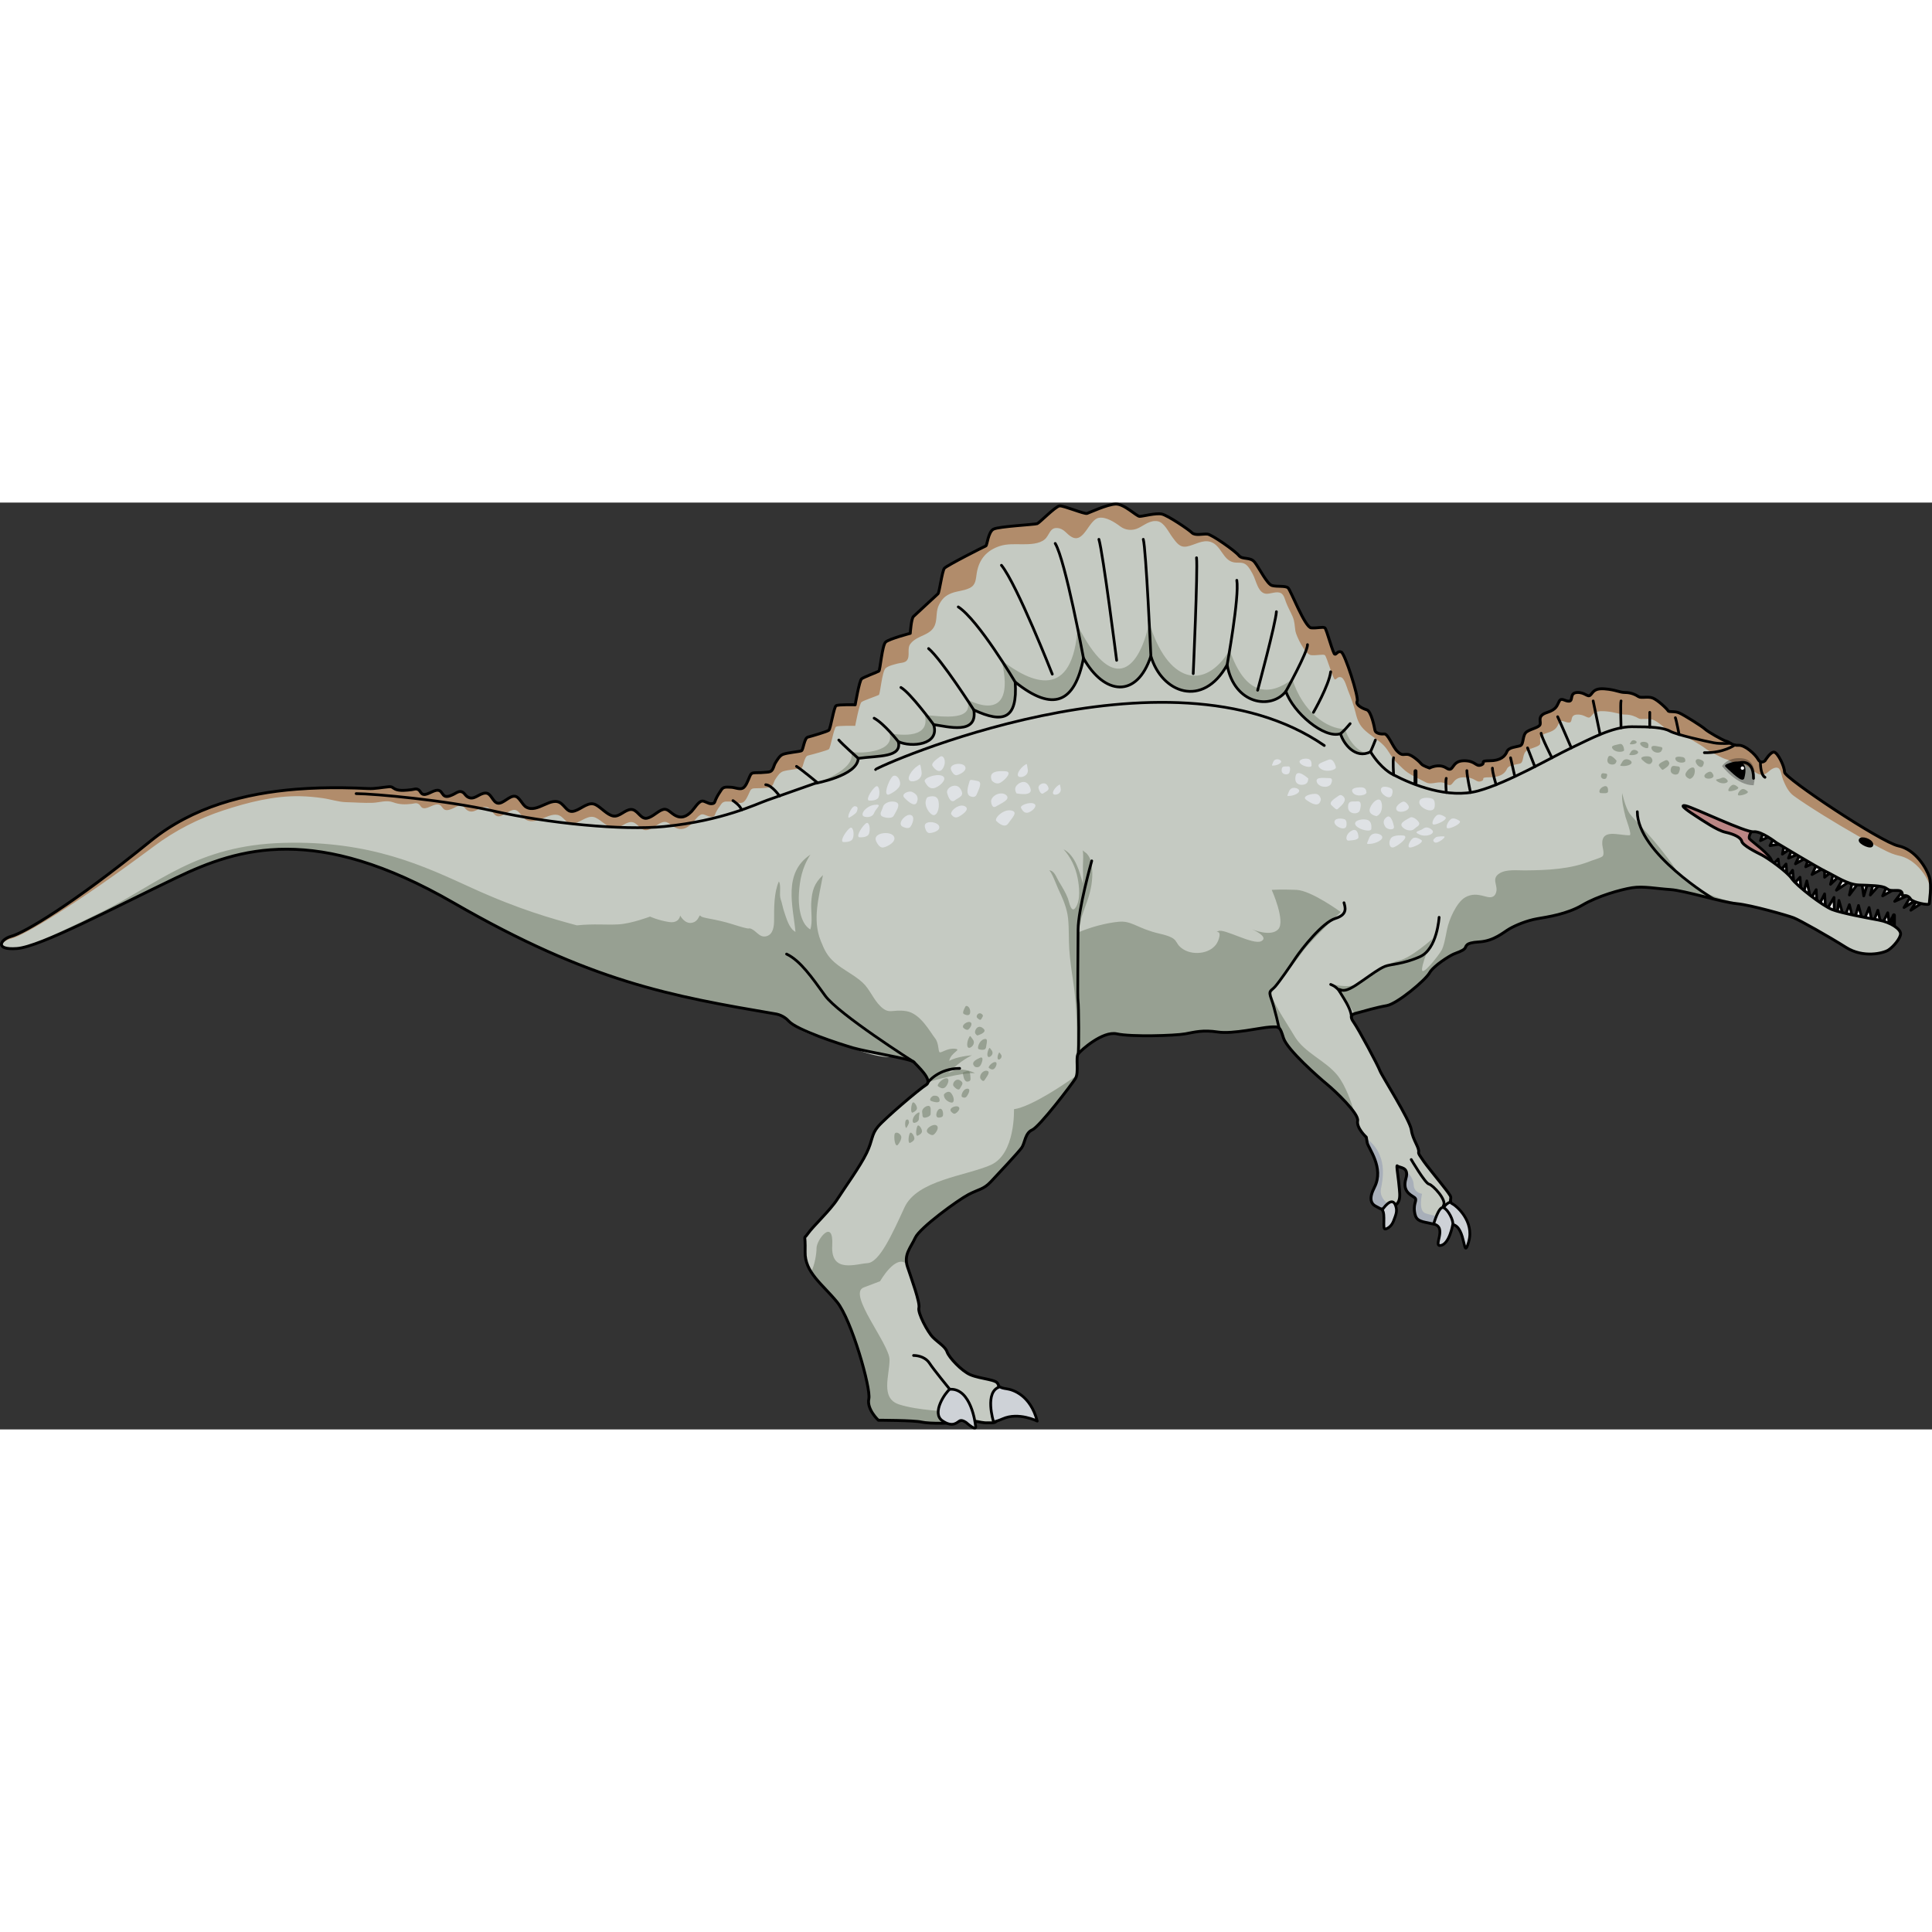 <?xml version="1.0" encoding="utf-8"?>
<!-- Created by: Science Figures, www.sciencefigures.org, Generator: Science Figures Editor -->
<!DOCTYPE svg PUBLIC "-//W3C//DTD SVG 1.1//EN" "http://www.w3.org/Graphics/SVG/1.1/DTD/svg11.dtd">
<svg version="1.1" id="Layer_1" xmlns="http://www.w3.org/2000/svg" xmlns:xlink="http://www.w3.org/1999/xlink" 
	 width="800px" height="800px" viewBox="0 0 500.747 240.226" enable-background="new 0 0 500.747 240.226"
	 xml:space="preserve">
<rect x="0" y="0" width="500.747" height="240.226" fill="#333333" stroke="none"/>
<g>
	<g>
		<polyline fill="#FFFFFF" points="456.859,85.913 456.277,87.626 458.105,86.77 		"/>
		<polyline fill="#FFFFFF" points="459.48,87.47 458.754,88.914 461.107,88.569 		"/>
		<polyline fill="#FFFFFF" points="462.293,89.326 461.969,91.125 463.549,90.034 		"/>
		<polyline fill="#FFFFFF" points="464.24,90.446 463.549,92.157 465.68,91.301 		"/>
		<polyline fill="#FFFFFF" points="466.291,91.665 465.359,93.632 467.545,92.403 		"/>
		<polyline fill="#FFFFFF" points="468.498,92.961 468.014,94.398 469.65,93.632 		"/>
		<polyline fill="#FFFFFF" points="470.65,94.207 469.65,96.404 472.123,95.035 		"/>
		<polyline fill="#FFFFFF" points="472.91,95.696 472.91,97.111 474.086,96.169 		"/>
		<polyline fill="#FFFFFF" points="475.066,96.578 474.441,98.94 476.248,97.219 		"/>
		<polyline fill="#FFFFFF" points="477.463,97.837 475.977,100.473 478.949,98.481 		"/>
		<polyline fill="#FFFFFF" points="479.973,98.94 479.338,101.712 481.166,99.265 		"/>
		<polyline fill="#FFFFFF" points="482.639,99.149 483.057,101.948 483.879,99.265 		"/>
		<polyline fill="#FFFFFF" points="485.385,99.265 484.764,101.712 486.711,99.53 		"/>
		<polyline fill="#FFFFFF" points="488.834,99.942 487.949,101.948 490.426,100.549 		"/>
		<polyline fill="#FFFFFF" points="492.918,101 491.074,103.364 494.262,101.948 		"/>
		<polyline fill="#FFFFFF" points="495.004,102.482 493.492,104.957 496.102,103.364 		"/>
		<polyline fill="#FFFFFF" points="496.471,103.719 495.262,105.664 497.918,103.92 		"/>
		<polyline fill="#FFFFFF" points="459.902,93.463 460.877,92.394 461.107,94.368 		"/>
		<polyline fill="#FFFFFF" points="461.836,94.947 462.922,93.681 463.115,96.05 		"/>
		<polyline fill="#FFFFFF" points="463.66,96.578 464.615,95.306 464.898,98.057 		"/>
		<polyline fill="#FFFFFF" points="465.283,98.46 466.539,97.111 466.738,99.809 		"/>
		<polyline fill="#FFFFFF" points="467.613,100.549 468.309,98.057 469.07,101.712 		"/>
		<polyline fill="#FFFFFF" points="469.65,102.154 470.727,100.326 470.887,103.06 		"/>
		<polyline fill="#FFFFFF" points="471.789,103.686 472.91,101.417 473.119,104.547 		"/>
		<polyline fill="#FFFFFF" points="473.82,104.957 475.346,102.337 475.416,105.664 		"/>
		<polyline fill="#FFFFFF" points="476.248,105.918 476.625,103.12 477.463,106.128 		"/>
		<polyline fill="#FFFFFF" points="478.467,106.488 479.338,104.219 479.973,106.827 		"/>
		<polyline fill="#FFFFFF" points="480.945,107.036 481.703,104.425 482.465,107.346 		"/>
		<polyline fill="#FFFFFF" points="483.496,107.346 484.447,104.957 485.012,107.839 		"/>
		<polyline fill="#FFFFFF" points="485.855,107.933 486.715,105.664 487.291,108.269 		"/>
		<polyline fill="#FFFFFF" points="488.211,108.505 489.277,106.313 489.654,109.037 		"/>
		<polyline fill="#FFFFFF" points="489.112,109.191 490.378,106.966 490.378,109.61 		"/>
	</g>
	<g>
		
			<polyline fill="none" stroke="#000000" stroke-width="0.708" stroke-linecap="round" stroke-linejoin="round" stroke-miterlimit="10" points="
			456.859,85.913 456.277,87.626 458.105,86.77 		"/>
		
			<polyline fill="none" stroke="#000000" stroke-width="0.708" stroke-linecap="round" stroke-linejoin="round" stroke-miterlimit="10" points="
			459.48,87.47 458.754,88.914 461.107,88.569 		"/>
		
			<polyline fill="none" stroke="#000000" stroke-width="0.708" stroke-linecap="round" stroke-linejoin="round" stroke-miterlimit="10" points="
			462.293,89.326 461.969,91.125 463.549,90.034 		"/>
		
			<polyline fill="none" stroke="#000000" stroke-width="0.708" stroke-linecap="round" stroke-linejoin="round" stroke-miterlimit="10" points="
			464.24,90.446 463.549,92.157 465.68,91.301 		"/>
		
			<polyline fill="none" stroke="#000000" stroke-width="0.708" stroke-linecap="round" stroke-linejoin="round" stroke-miterlimit="10" points="
			466.291,91.665 465.359,93.632 467.545,92.403 		"/>
		
			<polyline fill="none" stroke="#000000" stroke-width="0.708" stroke-linecap="round" stroke-linejoin="round" stroke-miterlimit="10" points="
			468.498,92.961 468.014,94.398 469.65,93.632 		"/>
		
			<polyline fill="none" stroke="#000000" stroke-width="0.708" stroke-linecap="round" stroke-linejoin="round" stroke-miterlimit="10" points="
			470.65,94.207 469.65,96.404 472.123,95.035 		"/>
		
			<polyline fill="none" stroke="#000000" stroke-width="0.708" stroke-linecap="round" stroke-linejoin="round" stroke-miterlimit="10" points="
			472.91,95.696 472.91,97.111 474.086,96.169 		"/>
		
			<polyline fill="none" stroke="#000000" stroke-width="0.708" stroke-linecap="round" stroke-linejoin="round" stroke-miterlimit="10" points="
			475.066,96.578 474.441,98.94 476.248,97.219 		"/>
		
			<polyline fill="none" stroke="#000000" stroke-width="0.708" stroke-linecap="round" stroke-linejoin="round" stroke-miterlimit="10" points="
			477.463,97.837 475.977,100.473 478.949,98.481 		"/>
		
			<polyline fill="none" stroke="#000000" stroke-width="0.708" stroke-linecap="round" stroke-linejoin="round" stroke-miterlimit="10" points="
			479.973,98.94 479.338,101.712 481.166,99.265 		"/>
		
			<polyline fill="none" stroke="#000000" stroke-width="0.708" stroke-linecap="round" stroke-linejoin="round" stroke-miterlimit="10" points="
			482.639,99.149 483.057,101.948 483.879,99.265 		"/>
		
			<polyline fill="none" stroke="#000000" stroke-width="0.708" stroke-linecap="round" stroke-linejoin="round" stroke-miterlimit="10" points="
			485.385,99.265 484.764,101.712 486.711,99.53 		"/>
		
			<polyline fill="none" stroke="#000000" stroke-width="0.708" stroke-linecap="round" stroke-linejoin="round" stroke-miterlimit="10" points="
			488.834,99.942 487.949,101.948 490.426,100.549 		"/>
		
			<polyline fill="none" stroke="#000000" stroke-width="0.708" stroke-linecap="round" stroke-linejoin="round" stroke-miterlimit="10" points="
			492.918,101 491.074,103.364 494.262,101.948 		"/>
		
			<polyline fill="none" stroke="#000000" stroke-width="0.708" stroke-linecap="round" stroke-linejoin="round" stroke-miterlimit="10" points="
			495.004,102.482 493.492,104.957 496.102,103.364 		"/>
		
			<polyline fill="none" stroke="#000000" stroke-width="0.708" stroke-linecap="round" stroke-linejoin="round" stroke-miterlimit="10" points="
			496.471,103.719 495.262,105.664 497.918,103.92 		"/>
		
			<polyline fill="none" stroke="#000000" stroke-width="0.708" stroke-linecap="round" stroke-linejoin="round" stroke-miterlimit="10" points="
			459.902,93.463 460.877,92.394 461.107,94.368 		"/>
		
			<polyline fill="none" stroke="#000000" stroke-width="0.708" stroke-linecap="round" stroke-linejoin="round" stroke-miterlimit="10" points="
			461.836,94.947 462.922,93.681 463.115,96.05 		"/>
		
			<polyline fill="none" stroke="#000000" stroke-width="0.708" stroke-linecap="round" stroke-linejoin="round" stroke-miterlimit="10" points="
			463.66,96.578 464.615,95.306 464.898,98.057 		"/>
		
			<polyline fill="none" stroke="#000000" stroke-width="0.708" stroke-linecap="round" stroke-linejoin="round" stroke-miterlimit="10" points="
			465.283,98.46 466.539,97.111 466.738,99.809 		"/>
		
			<polyline fill="none" stroke="#000000" stroke-width="0.708" stroke-linecap="round" stroke-linejoin="round" stroke-miterlimit="10" points="
			467.613,100.549 468.309,98.057 469.07,101.712 		"/>
		
			<polyline fill="none" stroke="#000000" stroke-width="0.708" stroke-linecap="round" stroke-linejoin="round" stroke-miterlimit="10" points="
			469.65,102.154 470.727,100.326 470.887,103.06 		"/>
		
			<polyline fill="none" stroke="#000000" stroke-width="0.708" stroke-linecap="round" stroke-linejoin="round" stroke-miterlimit="10" points="
			471.789,103.686 472.91,101.417 473.119,104.547 		"/>
		
			<polyline fill="none" stroke="#000000" stroke-width="0.708" stroke-linecap="round" stroke-linejoin="round" stroke-miterlimit="10" points="
			473.82,104.957 475.346,102.337 475.416,105.664 		"/>
		
			<polyline fill="none" stroke="#000000" stroke-width="0.708" stroke-linecap="round" stroke-linejoin="round" stroke-miterlimit="10" points="
			476.248,105.918 476.625,103.12 477.463,106.128 		"/>
		
			<polyline fill="none" stroke="#000000" stroke-width="0.708" stroke-linecap="round" stroke-linejoin="round" stroke-miterlimit="10" points="
			478.467,106.488 479.338,104.219 479.973,106.827 		"/>
		
			<polyline fill="none" stroke="#000000" stroke-width="0.708" stroke-linecap="round" stroke-linejoin="round" stroke-miterlimit="10" points="
			480.945,107.036 481.703,104.425 482.465,107.346 		"/>
		
			<polyline fill="none" stroke="#000000" stroke-width="0.708" stroke-linecap="round" stroke-linejoin="round" stroke-miterlimit="10" points="
			483.496,107.346 484.447,104.957 485.012,107.839 		"/>
		
			<polyline fill="none" stroke="#000000" stroke-width="0.708" stroke-linecap="round" stroke-linejoin="round" stroke-miterlimit="10" points="
			485.855,107.933 486.715,105.664 487.291,108.269 		"/>
		
			<polyline fill="none" stroke="#000000" stroke-width="0.708" stroke-linecap="round" stroke-linejoin="round" stroke-miterlimit="10" points="
			488.211,108.505 489.277,106.313 489.654,109.037 		"/>
		<polyline fill="none" stroke="#000000" stroke-linecap="round" stroke-linejoin="round" stroke-miterlimit="10" points="
			489.612,109.191 490.878,106.966 490.878,109.61 		"/>
	</g>
	<path fill="#BB8685" d="M459.197,92.961c-0.086-1.555-5.398-5.287-5.752-5.818c-0.354-0.531,0.492-1.873,0.492-1.873l-0.578-4.447
		c0,0-18.094-5.11-18.359-5.11s-6.172-1.526-5.574,0c0.596,1.526,4.977,8.296,6.303,9.424c1.328,1.128,13.074,7.146,13.273,7.256
		s7.432,2.377,7.764,2.472C457.098,94.959,459.197,92.961,459.197,92.961z"/>
	
		<path fill="none" stroke="#000000" stroke-width="0.708" stroke-linecap="round" stroke-linejoin="round" stroke-miterlimit="10" d="
		M459.197,92.961c-0.086-1.555-5.398-5.287-5.752-5.818c-0.354-0.531,0.492-1.873,0.492-1.873l-0.578-4.447
		c0,0-18.094-5.11-18.359-5.11s-6.172-1.526-5.574,0c0.596,1.526,4.977,8.296,6.303,9.424c1.328,1.128,13.074,7.146,13.273,7.256
		s7.432,2.377,7.764,2.472C457.098,94.959,459.197,92.961,459.197,92.961z"/>
	<path fill="#C5CAC2" d="M201.305,132.58c-27.531-4.696-48.064-8.274-83.762-28.85c-35.695-20.575-55.529-14.313-71.861-6.485
		c-16.332,7.828-35.23,17.892-41.297,18.338c-6.064,0.448-4.146-2.462-1.438-3.179c3.254-0.862,15.723-8.151,36.076-24.682
		c10.926-8.874,24.508-12.381,37.834-13.436c4.031-0.319,8.076-0.421,12.117-0.37c2.125,0.027,4.25,0.098,6.373,0.204
		c1.955,0.098,3.541-0.311,5.465-0.471c0.896-0.075,0.955,0.32,1.67,0.643c1.107,0.499,2.969,0.266,4.184,0.122
		c0.717-0.085,1.137-0.366,1.771-0.001c0.557,0.318,0.625,1.114,1.35,1.228c1.23,0.195,2.914-1.531,4.145-0.962
		c0.617,0.287,0.758,1.167,1.438,1.427c0.672,0.256,1.582-0.216,2.182-0.494c0.561-0.259,1.154-0.771,1.809-0.71
		c0.93,0.085,1.115,0.902,1.775,1.34c1.725,1.142,3.023-0.976,4.758-0.948c1.471,0.025,1.799,2.397,3.137,2.617
		c1.354,0.221,2.975-1.951,4.395-1.801c1.221,0.127,1.887,2.205,2.969,2.824c2.971,1.7,6.57-3.121,9.162-0.856
		c1.32,1.151,1.672,2.396,3.441,1.826c1.842-0.592,3.576-2.531,5.41-1.583c1.469,0.76,2.918,2.6,4.52,2.91
		c1.627,0.317,3.033-1.662,4.637-1.688c1.551-0.025,2.33,2.196,3.701,2.283c1.324,0.083,2.906-1.531,4.096-2.094
		c1.521-0.722,2.004,0.335,3.391,1.208c1.803,1.136,3.215,0.422,4.512-0.91c0.666-0.684,1.744-2.545,2.686-2.665
		c0.678-0.087,1.609,0.712,2.377,0.686c0.98-0.034,0.846-0.372,1.184-1.127c0.393-0.88,0.924-1.712,1.465-2.506
		c0.604-0.883,1.469-0.646,2.48-0.638c0.902,0.008,2.199,0.65,3.045,0.245c0.754-0.362,1.27-1.771,1.59-2.489
		c0.295-0.662,0.43-1.407,1.234-1.49c0.855-0.089,1.709,0.004,2.561-0.105c0.514-0.066,1.295-0.033,1.766-0.229
		c0.764-0.315,0.895-1.54,1.285-2.188c0.455-0.755,1.096-1.911,1.963-2.257c1.182-0.472,4.365-0.708,4.838-0.944
		c0.471-0.236,0.707-3.303,1.65-3.539c0.943-0.236,4.955-1.416,5.426-1.77c0.473-0.354,1.299-6.016,1.889-6.37
		c0.59-0.354,4.953-0.235,4.953-0.235s1.063-6.252,1.652-6.724c0.59-0.472,4.129-1.769,4.482-2.005
		c0.354-0.236,0.826-6.724,1.77-7.55s6.369-2.241,6.369-2.241s0.236-3.775,0.826-4.364c0.59-0.59,6.016-5.545,6.369-5.898
		c0.355-0.354,1.063-5.898,1.652-6.605c0.59-0.708,10.381-5.663,10.734-5.781c0.354-0.117,0.59-3.656,2.006-4.364
		c1.416-0.708,10.732-1.179,11.324-1.415c0.59-0.236,4.717-4.482,5.779-4.601c1.061-0.118,6.43,2.182,7.137,1.947
		c0.707-0.236,5.131-2.312,7.373-2.426c2.24-0.115,5.426,3.191,6.252,3.191s4.246-0.943,5.779-0.589
		c1.535,0.354,6.961,4.01,7.785,4.836c0.826,0.826,2.832,0.236,4.012,0.354s7.195,4.365,8.139,5.544
		c0.943,1.18,2.949,0.236,4.129,1.769c1.18,1.534,3.186,5.662,4.482,6.016c1.299,0.354,3.422,0,4.129,0.59
		c0.707,0.59,4.365,10.263,6.016,10.38c1.652,0.119,3.068-0.354,3.539,0c0.471,0.354,2.123,6.842,2.596,6.842
		c0.471,0,0.707-0.943,1.65-0.59c0.943,0.354,4.602,11.796,4.129,12.74s1.297,1.887,2.477,2.241c1.182,0.354,2.006,4.6,2.125,5.308
		c0.117,0.708,1.297,1.062,2.357,0.944c1.063-0.118,2.125,3.185,3.422,4.482s1.533,0.707,2.713,0.826
		c1.18,0.117,3.186,2.005,3.539,2.477c0.354,0.471,2.123,1.062,2.123,1.062s2.359-1.298,4.365,0c2.004,1.298,1.18-1.77,4.363-1.887
		c3.186-0.119,3.186,1.617,4.602,1.103c1.414-0.514-0.59-1.116,2.24-1.109c2.832,0.006,4.012-1.174,4.482-2.354
		c0.473-1.179,2.359-1.179,3.422-1.533c1.063-0.354,0.473-2.832,1.77-3.658s3.186-1.062,3.42-1.887
		c0.236-0.825-0.826-2.241,1.77-3.067c2.596-0.825,2.596-1.887,3.186-2.949c0.59-1.062,1.533,0.118,2.596,0
		c1.061-0.117,0-2.123,2.004-2.241c2.006-0.119,2.713,1.297,3.422,0.708c0.707-0.59,0.826-1.888,3.775-1.652
		c2.947,0.236,3.775,0.944,5.307,0.944c1.533,0,2.713,0.59,3.422,1.062c0.707,0.471,2.359-0.119,3.656,0.354
		c1.297,0.472,3.773,2.831,4.01,3.303c0.236,0.472,1.652,0,2.949,0.59c1.299,0.589,5.898,3.475,6.607,4.155
		c0.707,0.681,4.6,2.921,5.543,3.157c0.943,0.236,1.535,1.18,3.186,1.062c1.65-0.118,4.363,2.36,5.072,3.658
		c0.707,1.297,1.77,0.354,1.77,0.354s1.416-2.36,2.359-2.242c0.943,0.119,2.713,3.658,2.713,5.19c0,1.533,25.008,18.166,29.49,19.11
		s7.275,5.78,8.021,8.022c0.746,2.241,0,6.369,0,6.958c0,0.59-4.365-0.354-4.836-1.179c-0.473-0.825-1.299-1.062-1.889-0.825
		c-0.59,0.235,0.354-1.416-1.533-1.416s-1.887,0.118-2.949-0.59c-1.061-0.708-4.127-0.708-7.076-0.825
		c-2.949-0.119-6.135-2.359-8.377-3.421c-2.24-1.062-12.975-7.549-12.975-7.549s-3.893-3.067-5.898-2.831
		c-2.006,0.236-15.453-6.252-17.576-6.724c-2.123-0.472,1.063,1.651,2.713,2.713c1.652,1.062,5.426,3.656,7.549,4.128
		c2.123,0.472,4.012,1.298,4.248,2.36s3.773,2.831,5.189,3.539c1.416,0.708,6.488,4.246,7.785,6.133
		c1.299,1.888,8.021,7.078,10.498,8.022c2.479,0.943,8.848,2.123,12.033,2.713c3.186,0.589,5.662,2.359,5.662,3.539
		s-1.889,3.421-3.186,4.247c-1.297,0.826-6.488,2.124-10.971-0.708s-12.031-7.077-13.564-7.667s-10.971-3.304-14.746-3.658
		c-3.773-0.354-13.564-3.42-17.221-3.656c-3.658-0.236-6.961-0.943-9.91-0.471c-2.949,0.471-8.848,2.123-12.857,4.481
		c-4.01,2.36-8.965,3.068-11.678,3.54c-2.713,0.471-5.543,1.652-7.195,2.595s-4.012,3.185-7.904,3.421
		c-3.893,0.235-3.184,1.18-3.773,1.769c-0.59,0.59-1.887,0.99-2.832,1.38c-0.943,0.39-5.189,2.984-6.252,4.872
		c-1.061,1.888-8.375,8.021-11.088,8.493s-5.898,1.415-7.195,1.77c-1.297,0.354-2.832,0.472-1.416,2.477
		c1.416,2.006,6.371,11.324,6.842,12.622c0.473,1.298,7.785,12.739,8.139,15.335c0.355,2.596,2.123,4.602,1.889,5.78
		c-0.082,0.408,0.396,1,0.598,1.312c0.92,1.429,2.006,2.759,3.063,4.088c1.143,1.44,2.311,2.862,3.428,4.325
		c0.365,0.479,0.738,0.959,1.053,1.474c0.27,0.439,0.195,0.647,0.131,1.131c-0.072,0.522,0.078,0.982-0.082,1.509
		c-0.164,0.546-0.514,0.842-1.055,1.016c0.139,0.786-0.004,1.566-0.295,2.326c-0.16,0.416-0.322,0.876-0.723,1.122
		c-0.373,0.229-0.813,0.27-1.238,0.27c-0.438-0.001-0.883,0.049-1.318-0.011c-0.357-0.05-0.715-0.152-1.068-0.228
		c-0.861-0.186-1.885-0.317-2.613-0.852c-0.646-0.473-0.834-1.278-0.941-2.028c-0.354-2.478,0.943-3.067-0.119-3.774
		c-1.061-0.708-3.066-1.652-2.123-4.837c0.945-3.186-1.768-2.713-2.24-3.303c-0.1-0.126-0.074,0.354-0.074,0.387
		c0.023,0.479,0.096,0.96,0.154,1.437c0.176,1.409,0.369,2.817,0.48,4.233c0.105,1.312,0.332,2.997-0.805,3.956
		c-0.395,0.333-1.025,0.522-1.516,0.681c-0.586,0.189-1.182,0.356-1.789,0.452c-0.553,0.088-0.773,0.026-1.227-0.251
		c-0.432-0.265-0.91-0.429-1.301-0.764c-1.076-0.92-0.758-2.389-0.297-3.552c0.141-0.353,0.303-0.697,0.475-1.035
		c2.596-5.072-1.65-10.146-1.887-11.561c-0.236-1.416-0.236-1.416-0.236-1.416s-2.596-2.359-2.24-4.246
		c0.354-1.887-5.898-7.785-7.904-9.437s-10.381-8.966-11.324-12.032s-1.063-2.949-3.42-2.831c-2.359,0.118-9.674,1.887-13.566,1.297
		c-3.893-0.589-5.898,0-8.494,0.473c-2.594,0.472-14.037,0.826-17.693,0s-9.318,4.246-10.025,5.189
		c-0.709,0.944,0.236,4.837-0.709,6.37c-0.943,1.534-9.318,12.505-11.207,13.33c-1.887,0.825-1.887,3.422-2.713,4.601
		c-0.824,1.179-6.133,6.842-8.02,8.847c-1.889,2.006-3.068,1.888-5.781,3.304c-2.713,1.415-12.621,8.611-13.801,11.206
		s-3.068,4.364-2.006,7.55c1.063,3.185,3.303,9.319,2.949,10.616s2.24,6.252,3.656,7.667c1.416,1.416,3.186,2.359,3.658,3.774
		c0.471,1.416,3.775,4.954,6.016,5.898c1.477,0.622,3.107,0.85,4.658,1.215c0.641,0.15,1.332,0.289,1.922,0.595
		c0.695,0.361,0.773,1.102,0.93,1.822c0.119,0.543,0.209,1.104,0.277,1.654c0.135,1.071,0.156,2.112,0.16,3.211
		c0.004,0.751-0.271,1.526-0.531,2.227c-0.205,0.551-0.473,1.373-1.066,1.622c-0.469,0.196-1.201,0.076-1.701,0.112
		c-1.236,0.091-2.277-0.256-3.469-0.427c-0.826-0.117-2.949-0.235-2.949-0.235s-1.416,0.118-1.889,0.473
		c-0.471,0.354-6.959,0.472-8.965,0c-2.006-0.473-11.205-0.473-11.205-0.473s-3.068-2.831-2.479-5.544s-4.482-20.525-8.258-25.126
		c-3.773-4.6-8.375-7.667-8.256-12.976c0.117-5.309-0.59-2.83,0.707-4.718c1.299-1.888,5.781-6.017,7.668-8.966
		c1.887-2.948,5.898-8.492,7.549-11.913c1.652-3.422,1.18-4.719,2.949-6.843c1.77-2.123,10.617-9.672,12.504-10.852
		c1.889-1.18-2.477-5.073-3.186-5.898c-0.707-0.825-12.031-2.595-15.688-3.656c-3.656-1.063-14.746-4.602-16.75-6.961
		c-2.006-2.358-6.371-2.24-9.32-3.302"/>
	<g>
		<path fill="#B18C6B" d="M2.947,113.007c3.254-0.792,16.635-8.755,36.988-23.947c5.453-4.071,11.52-7.169,17.979-9.285
			c6.369-2.087,13.076-3.796,19.824-3.669c1.977,0.038,3.945,0.225,5.902,0.499c1.977,0.277,4.113,1.005,6.098,1.047
			c2.279,0.048,4.59,0.251,6.869,0.163c1.783-0.068,3.523-0.775,5.275-0.135c1.654,0.603,3.016,0.606,4.783,0.414
			c0.717-0.078,1.137-0.336,1.771-0.001c0.557,0.292,0.625,1.024,1.35,1.128c1.23,0.179,2.914-1.407,4.145-0.885
			c0.617,0.264,0.758,1.072,1.438,1.312c0.672,0.235,1.582-0.199,2.182-0.454c0.561-0.238,1.154-0.708,1.809-0.653
			c0.93,0.079,1.115,0.829,1.775,1.232c1.725,1.049,3.023-0.897,4.758-0.871c1.471,0.023,1.799,2.203,3.137,2.405
			c1.354,0.203,2.975-1.792,4.395-1.655c1.221,0.117,1.887,2.026,2.969,2.595c2.971,1.563,6.57-2.868,9.162-0.787
			c1.32,1.058,1.672,2.201,3.441,1.678c1.842-0.545,3.576-2.327,5.41-1.455c1.469,0.699,2.918,2.39,4.52,2.674
			c1.627,0.291,3.033-1.528,4.637-1.552c1.551-0.023,2.33,2.018,3.701,2.098c1.324,0.076,2.906-1.407,4.096-1.925
			c1.521-0.663,2.004,0.308,3.391,1.11c1.803,1.044,3.215,0.389,4.512-0.835c0.666-0.629,1.744-2.339,2.686-2.45
			c0.678-0.08,1.609,0.655,2.377,0.63c0.98-0.031,0.846-0.341,1.184-1.036c0.393-0.809,0.924-1.573,1.465-2.303
			c0.604-0.812,1.469-0.594,2.48-0.587c0.902,0.008,2.199,0.598,3.045,0.226c0.754-0.333,1.27-1.627,1.59-2.287
			c0.295-0.609,0.43-1.293,1.234-1.37c0.855-0.082,1.709,0.004,2.561-0.097c0.514-0.06,1.295-0.031,1.766-0.209
			c0.764-0.291,0.895-1.416,1.285-2.011c0.455-0.694,1.096-1.756,1.963-2.075c1.182-0.433,4.365-0.649,4.838-0.867
			c0.471-0.216,0.707-3.035,1.65-3.252c0.943-0.216,4.955-1.301,5.426-1.626c0.473-0.325,1.299-5.529,1.889-5.854
			s4.953-0.216,4.953-0.216s1.063-5.746,1.652-6.179c0.59-0.434,4.129-1.626,4.482-1.843c0.354-0.218,0.826-6.179,1.77-6.938
			c0.816-0.656,2.156-0.93,3.141-1.199c0.738-0.202,1.799-0.146,2.33-0.774c0.963-1.137-0.014-3.057,0.914-4.296
			c1.881-2.511,5.705-2.029,6.549-5.455c0.389-1.583,0.111-3.132,0.865-4.645c0.654-1.31,1.334-2.122,2.643-2.788
			c1.709-0.87,3.621-0.767,5.336-1.615c1.662-0.822,1.547-2.295,1.838-3.966c0.611-3.522,2.584-5.802,5.973-6.907
			c1.883-0.614,3.891-0.467,5.857-0.462c1.848,0.005,4.393-0.051,5.799-1.292c1.227-1.081,1.279-3.069,3.238-2.917
			c1.805,0.14,2.346,1.585,3.783,2.349c3.137,1.667,4.361-4.455,6.922-4.979c1.857-0.382,4.207,1.157,5.617,2.217
			c1.363,1.025,3.18,1.166,4.711,0.413c1.582-0.778,3.008-2.068,4.93-1.766c1.742,0.274,2.895,2.866,3.863,4.143
			c1.043,1.375,1.879,2.767,3.777,2.407c2.027-0.386,4.043-1.857,6.141-1.185c2.742,0.879,3.156,4.761,5.992,5.294
			c1.281,0.241,2.271-0.214,3.309,0.708c0.658,0.585,1.143,1.519,1.568,2.267c0.949,1.657,1.377,5.216,3.717,5.174
			c1.041-0.018,2.539-0.68,3.551-0.208c0.824,0.384,1.064,1.497,1.348,2.278c0.48,1.336,1.217,2.566,1.77,3.872
			c0.561,1.324,0.498,2.396,0.715,3.723c0.207,1.256,2.531,6.147,4.098,6.251c1.652,0.109,3.068-0.325,3.539,0
			c0.471,0.326,2.123,6.289,2.596,6.289c0.471,0,0.707-0.868,1.65-0.542c0.84,0.291,1.439,2.594,1.719,3.296
			c0.754,1.89,1.504,3.854,1.982,5.835c0.48,1.992,0.979,3.302,2.564,4.727c1.529,1.376,3.4,2.369,4.822,3.869
			c1.188,1.25,1.824,2.868,3.033,4.128c0.564,0.588,1.223,1.175,1.795,1.743c1.654,1.637,3.939,2.514,5.939,3.585
			c1.723,0.923,3.471-0.686,5.395,0.459c2.004,1.193,1.18-1.626,4.363-1.734c3.186-0.109,3.186,1.486,4.602,1.014
			c1.414-0.473-0.59-1.026,2.24-1.02c2.832,0.005,4.012-1.08,4.482-2.163c0.473-1.084,2.359-1.084,3.422-1.41
			c1.063-0.325,0.473-2.602,1.77-3.361c1.297-0.758,3.186-0.976,3.42-1.734c0.236-0.758-0.826-2.06,1.77-2.818
			c2.596-0.759,2.596-1.734,3.186-2.71c0.59-0.975,1.533,0.108,2.596,0c1.061-0.108,0-1.951,2.004-2.059
			c2.006-0.109,2.713,1.192,3.422,0.65c0.707-0.542,0.826-1.735,3.775-1.518c2.947,0.217,3.775,0.867,5.307,0.867
			c1.533,0,2.713,0.542,3.422,0.976c0.707,0.433,2.359-0.108,3.656,0.325s3.773,2.601,4.01,3.035s1.652,0,2.949,0.542
			c1.299,0.542,5.898,3.193,6.607,3.819c0.707,0.625,4.6,2.685,5.543,2.901c0.943,0.217,1.535,1.084,3.186,0.976
			c3.051-0.199,4.783,5.021,7.803,2.17c0.549-0.52,1.896-1.425,2.631-0.773c0.607,0.542,0.771,2.173,1.09,2.921
			c0.686,1.613,1.377,3.173,2.807,4.203c1.068,0.771,2.164,1.505,3.264,2.229c2.865,1.882,5.783,3.681,8.729,5.434
			c2.947,1.753,5.924,3.465,8.961,5.061c1.877,0.986,3.879,2.177,5.961,2.678c0.053,0.013,0.105,0.025,0.16,0.035
			c4.482,0.868,7.275,5.312,8.021,7.372c0.184,0.51,0.271,1.131,0.307,1.778c0.061-1.266,0.025-2.634-0.307-3.629
			c-0.746-2.242-3.539-7.078-8.021-8.022s-29.49-17.577-29.49-19.11c0-1.533-1.77-5.072-2.713-5.19
			c-0.943-0.118-2.359,2.242-2.359,2.242s-1.063,0.943-1.77-0.354c-0.709-1.298-3.422-3.775-5.072-3.658
			c-1.65,0.118-2.242-0.825-3.186-1.062c-0.943-0.236-4.836-2.477-5.543-3.157c-0.709-0.68-5.309-3.566-6.607-4.155
			c-1.297-0.59-2.713-0.119-2.949-0.59c-0.236-0.472-2.713-2.831-4.01-3.303c-1.297-0.472-2.949,0.118-3.656-0.354
			c-0.709-0.472-1.889-1.062-3.422-1.062c-1.531,0-2.359-0.708-5.307-0.944c-2.949-0.236-3.068,1.062-3.775,1.652
			c-0.709,0.589-1.416-0.827-3.422-0.708c-2.004,0.118-0.943,2.124-2.004,2.241c-1.063,0.118-2.006-1.062-2.596,0
			c-0.59,1.062-0.59,2.124-3.186,2.949c-2.596,0.826-1.533,2.242-1.77,3.067c-0.234,0.825-2.123,1.062-3.42,1.887
			s-0.707,3.304-1.77,3.658c-1.063,0.354-2.949,0.354-3.422,1.533c-0.471,1.179-1.65,2.36-4.482,2.354
			c-2.83-0.006-0.826,0.595-2.24,1.109c-1.416,0.514-1.416-1.222-4.602-1.103c-3.184,0.117-2.359,3.185-4.363,1.887
			c-2.006-1.298-4.365,0-4.365,0s-1.77-0.59-2.123-1.062c-0.354-0.472-2.359-2.36-3.539-2.477c-1.18-0.119-1.416,0.471-2.713-0.826
			s-2.359-4.601-3.422-4.482c-1.061,0.118-2.24-0.236-2.357-0.944c-0.119-0.708-0.943-4.955-2.125-5.308
			c-1.18-0.354-2.949-1.297-2.477-2.241s-3.186-12.386-4.129-12.74c-0.943-0.354-1.18,0.59-1.65,0.59
			c-0.473,0-2.125-6.488-2.596-6.842c-0.471-0.354-1.887,0.119-3.539,0c-1.65-0.117-5.309-9.79-6.016-10.38
			c-0.707-0.59-2.83-0.236-4.129-0.59c-1.297-0.354-3.303-4.482-4.482-6.016c-1.18-1.533-3.186-0.589-4.129-1.769
			c-0.943-1.179-6.959-5.426-8.139-5.544s-3.186,0.472-4.012-0.354c-0.824-0.826-6.25-4.482-7.785-4.836
			c-1.533-0.354-4.953,0.589-5.779,0.589s-4.012-3.306-6.252-3.191c-2.242,0.114-6.666,2.19-7.373,2.426
			c-0.707,0.235-6.076-2.065-7.137-1.947c-1.063,0.118-5.189,4.365-5.779,4.601c-0.592,0.236-9.908,0.707-11.324,1.415
			c-1.416,0.708-1.652,4.247-2.006,4.364c-0.354,0.118-10.145,5.073-10.734,5.781c-0.59,0.708-1.297,6.251-1.652,6.605
			c-0.354,0.354-5.779,5.308-6.369,5.898c-0.59,0.589-0.826,4.364-0.826,4.364s-5.426,1.415-6.369,2.241s-1.416,7.313-1.77,7.55
			c-0.354,0.236-3.893,1.533-4.482,2.005c-0.59,0.472-1.652,6.724-1.652,6.724s-4.363-0.118-4.953,0.235
			c-0.59,0.354-1.416,6.016-1.889,6.37c-0.471,0.354-4.482,1.534-5.426,1.77c-0.943,0.235-1.18,3.303-1.65,3.539
			c-0.473,0.236-3.656,0.472-4.838,0.944c-0.867,0.346-1.508,1.502-1.963,2.257c-0.391,0.648-0.521,1.873-1.285,2.188
			c-0.471,0.195-1.252,0.163-1.766,0.229c-0.852,0.11-1.705,0.016-2.561,0.105c-0.805,0.083-0.939,0.828-1.234,1.49
			c-0.32,0.718-0.836,2.127-1.59,2.489c-0.846,0.406-2.143-0.237-3.045-0.245c-1.012-0.008-1.877-0.245-2.48,0.638
			c-0.541,0.794-1.072,1.626-1.465,2.506c-0.338,0.756-0.203,1.094-1.184,1.127c-0.768,0.026-1.699-0.772-2.377-0.686
			c-0.941,0.12-2.02,1.981-2.686,2.665c-1.297,1.332-2.709,2.046-4.512,0.91c-1.387-0.873-1.869-1.93-3.391-1.208
			c-1.189,0.563-2.771,2.177-4.096,2.094c-1.371-0.087-2.15-2.309-3.701-2.283c-1.604,0.026-3.01,2.005-4.637,1.688
			c-1.602-0.31-3.051-2.149-4.52-2.91c-1.834-0.948-3.568,0.991-5.41,1.583c-1.77,0.569-2.121-0.675-3.441-1.826
			c-2.592-2.264-6.191,2.557-9.162,0.856c-1.082-0.619-1.748-2.696-2.969-2.824c-1.42-0.149-3.041,2.022-4.395,1.801
			c-1.338-0.22-1.666-2.591-3.137-2.617c-1.734-0.028-3.033,2.089-4.758,0.948c-0.66-0.438-0.846-1.255-1.775-1.34
			c-0.654-0.06-1.248,0.451-1.809,0.71c-0.6,0.278-1.51,0.75-2.182,0.494c-0.68-0.261-0.82-1.141-1.438-1.427
			c-1.23-0.569-2.914,1.158-4.145,0.962c-0.725-0.113-0.793-0.909-1.35-1.228c-0.635-0.365-1.055-0.083-1.771,0.001
			c-1.215,0.145-3.076,0.377-4.184-0.122c-0.715-0.323-0.773-0.717-1.67-0.643c-1.924,0.16-3.51,0.569-5.465,0.471
			c-2.123-0.105-4.248-0.177-6.373-0.204c-4.041-0.051-8.086,0.05-12.117,0.37c-13.326,1.054-26.908,4.562-37.834,13.436
			c-20.354,16.531-32.822,23.82-36.076,24.682c-1.531,0.406-2.811,1.513-2.535,2.317C0.605,114.056,1.688,113.314,2.947,113.007z"/>
	</g>
	<g>
		<path fill="#C5CAC2" d="M440.701,101.885c-0.135-0.369-0.334-0.741-0.619-1.115c-1.301-1.708-4.449-2.881-6.047-4.678
			c-1.789-2.011-2.367-4.738-4.652-6.399c-1.582-1.149-3.752-1.648-5.572-2.38c-1.832-0.737-3.848-2.338-5.939-2.154
			c0.387,0.776,1.145,2.947,0.322,3.75c-0.846,0.827-2.479-0.106-3.414,0.354c-1.85,0.91-1.789,4.108-4.482,4.45
			c-1.719,0.218-4.35-2.757-6.07-1.618c-1.404,0.931-0.148,2.103-2.104,2.753c-2.355,0.783-6.398-1.638-7.541-3.34
			c-1.182,1.527-2.256,3.375-3.045,5.201c-0.779,1.803-1.559,2.61-2.596,3.716c-1.068,1.136-0.965,2.271-3.434,2.355
			c-2.004,0.069-3.553-2.147-5.465-1.556c-1.008,4.505-3.4,9.561-7.045,12.502c-1.512,1.221-2.881,2.735-4.488,3.724
			c-1.049,0.645-1.947,0.842-3.127,1.18c-0.838,0.24-1.664,0.492-2.527,0.604c-0.84,0.108-1.773,0.115-2.586,0.368
			c-1.186,0.368-2.34,1.209-3.4,1.862c-0.998,0.615-2.041,1.125-2.988,1.807c-0.818,0.589-1.592,1.314-2.447,1.857
			c-1.182,0.751-2.59,0.841-3.879,1.255c1.586,1.641,2.305,4.29,2.705,6.422c1.463-0.524,3.01-0.93,4.49-1.483
			c0.924-0.347,1.928-0.395,2.922-0.591c1.588-0.313,2.887-0.653,4.27-1.484c1.236-0.741,2.402-1.601,3.533-2.492
			c1.707-1.348,3.955-2.934,5.045-4.873c1.063-1.888,5.309-4.482,6.252-4.872c0.945-0.39,2.242-0.79,2.832-1.38
			c0.59-0.589-0.119-1.534,3.773-1.769c3.893-0.236,6.252-2.478,7.904-3.421s4.482-2.124,7.195-2.595
			c2.713-0.472,7.668-1.18,11.678-3.54c4.01-2.359,9.908-4.01,12.857-4.481c2.949-0.472,6.252,0.235,9.91,0.471
			C434.607,100.406,437.598,101.116,440.701,101.885z"/>
		<path fill="#C5CAC2" d="M201.305,132.58l-2.658-0.642c2.236,0.44,4.496,0.934,5.785,2.449c2.781,3.272,9.168,4.496,13.045,5.813
			c4.582,1.557,11.986,4.895,16.738,2.978c-1.686-0.659-2.965-3.129-4.594-4.252c-1.689-1.167-3.314-2.528-4.734-4.023
			c-2.959-3.117-6.219-5.63-8.307-9.347c-2.41-4.29-5.787-8.276-7.561-13.129c-1.725-4.72-1.486-8.726-1.877-13.577
			c-3.055,3.452-0.055,9.482-2.674,12.377c-5.426-1.624-0.223-9.851-3.332-13.319c-1.111,1.215-1.461,2.854-2.219,4.282
			c0.375-0.707-2.779-2.1-3.555-1.743c-1.316,0.607-0.512,2.174-2.234,1.86c-2.213-0.404-2.627-5.042-5.035-5.325
			c-2.404-0.283-3.596,3.391-4.783,4.792c-2.799,3.3-3.184,0.712-5.967-0.923c-1.463-0.859-1.459-0.752-3.154,0.113
			c-2.215,1.131-1.285,1.008-3.447,0.238c-2.496-0.887-4.254,0.763-6.422,1.638c-2.596,1.046-4.488,0.667-6.869-0.766
			c-3.43-2.063-7.494-0.948-11.182-3.192c-3.941-2.397-7.369-3.571-12.035-3.197c-2.582,0.207-4.424,0.358-6.752-0.93
			c-3.408-1.886-7.092-3.268-10.947-3.87c-3.488-0.544-6.998-0.174-10.482-0.856c-3.682-0.72-7.275-1.811-10.857-2.909
			c-13.6-4.169-25.162-3.12-29.193-2.142c-3.695,0.896-7.732,1.604-12.641,4.09c-3.691,1.87-7.572,3.442-11.16,5.446
			c-3.273,1.83-6.785,3.661-9.287,6.41c-0.715,0.784-1.848,2.45-3.102,4.088c5.219-2.562,10.674-5.277,15.869-7.768
			c16.332-7.827,36.166-14.089,71.861,6.485C153.24,124.305,173.773,127.883,201.305,132.58z"/>
		<path fill="#C5CAC2" d="M277.93,146.478l0.26,1.111c0.211,0.411,0.482,0.779,0.783,1.128c0.268-0.868,0.236-2.092,0.209-3.215
			C278.844,146.065,278.434,146.424,277.93,146.478z"/>
		<path fill="#C5CAC2" d="M329.854,129.803c-0.246-0.856-0.467-1.715-0.547-2.586c-0.148-1.646,1.893-2.68,2.814-3.811
			c1.26-1.544,2.387-3.343,3.215-5.172c0.055-0.12-1.502,0.456-1.635,0.514c-0.725,0.322-1.506,0.546-2.246,0.842
			c-2.59,1.038-6.398,3.38-9.324,1.291c-1.658-1.185-1.504-5.771-4.385-5.243c-1.316,0.241-1.719,2.416-3.107,2.735
			c-0.234,0.054-1.068-0.636-1.613-0.559c-0.902,0.128-1.49,0.847-2.209,1.276c-2.115,1.266-4.484,2.98-7.092,2.623
			c-2.344-0.32-3.746-1.986-4.588-4.094c-0.545-1.369-0.791-2.725-1.92-3.754c-1.535-1.402-4.494-2.36-6.336-1.106
			c-0.793,0.539-1.311,1.065-2.344,0.952c-1.146-0.126-1.213-1.001-1.205-2.02c0.004-0.528,0.078-1.333-0.408-1.703
			c-0.74-0.563-2.02,0.376-2.512,0.894c-0.352,0.371-0.727,2.004-1.152,2.139c-0.566,0.179-1.77-1.31-1.959-1.803
			c-0.43-1.123-0.061-2.481-0.252-3.651c-0.123-0.745-0.977-3.339-1.553-1.501c-0.377,1.196,0.246,2.417,0.104,3.574
			c-0.131,1.055-0.049,2.032-0.049,3.094c0,0.76,0.002,1.519,0,2.278c-0.004,0.816,0.299,1.634,0.254,2.442
			c-0.027,0.512-0.26,0.9-0.426,1.373c-0.525,1.497-0.607,3.35,0.021,4.823c1.17,2.737,1.123,6.152,1.219,9.089
			c0.053,1.632,0.135,5.981-0.406,9.355c1.814-1.706,6.229-5.087,9.268-4.4c3.656,0.826,15.1,0.472,17.693,0
			c2.596-0.473,4.602-1.062,8.494-0.473c2.695,0.409,5.557-0.1,8.221-0.513c1.266-0.195,2.525-0.413,3.791-0.604
			c0.801-0.122,2.586-0.145,3.031-0.965c0.301-0.553-0.02-2.009-0.141-2.637C330.395,131.6,330.111,130.704,329.854,129.803z"/>
	</g>
	<path fill="#9DA597" d="M210.969,72.874c0,0,11.193-3.456,9.619-8.25c3.354,0.557,11.428-0.194,9.949-4.841
		c3.402,0.657,10.66,1.22,9.145-4.741c5.055,0.516,13.037,1.567,10.9-4.075c0,0,13.209,7.631,9.016-10.082
		c7.525,5.823,18.582,10.888,19.748-9.02c8.631,17.245,15.613,12.599,18.525-0.764c4.59,15.415,14.217,18.034,20.844,7.135
		c4.082,11.876,10.193,12.032,16.254,7.556c2.639,8.441,8.951,12.917,13.721,12.926c0.656,3.123,4.369,7.262,6.523,5.871
		c-3.902,2.013-7.051-2.117-7.77-4.694c-4.205,1.423-12.301-5.481-14.162-10.964c-3.824,4.851-13.391,3.399-15.225-6.872
		c-6.318,11.337-16.971,7.29-19.764-2.278c-3.629,11.086-12.121,10.111-17.471,0.543c-2.277,11.662-7.918,14.042-17.699,6.19
		c0.668,9.676-3.1,10.784-10.723,7.233c1.057,6.568-6.842,4.282-10.414,3.8c1.697,5.304-5.83,5.958-9.154,4.408
		c1.016,4.133-5.047,3.616-10.391,4.338c-0.178,4.545-11.242,6.497-11.242,6.497"/>
	<path fill="#A8AFB9" d="M369.455,184.207c-1.924-0.641-0.883-5.05-0.883-5.05s-2.084-0.24-2.164-2.324s-1.975-3.569-1.975-3.569
		l-0.002,0.003c0.189,0.423,0.223,1.027-0.047,1.936c-0.943,3.185,1.063,4.129,2.123,4.837c1.063,0.707-0.234,1.297,0.119,3.774
		c0.107,0.75,0.295,1.556,0.941,2.028c0.729,0.534,1.752,0.666,2.613,0.852c0.354,0.075,0.711,0.178,1.068,0.228
		c0.268,0.037,0.539,0.031,0.811,0.023l1.563-1.775C373.623,185.168,371.379,184.847,369.455,184.207z"/>
	<path fill="#A8AFB9" d="M360.396,182.283c0,0-2.965-1.763-2.484-4.328c0.482-2.564,1.92-8.937-3.729-13.124l0,0
		c0.035,0.208,0.09,0.533,0.176,1.052c0.236,1.415,4.482,6.488,1.887,11.561c-0.172,0.338-0.334,0.683-0.475,1.035
		c-0.461,1.163-0.779,2.632,0.297,3.552c0.391,0.335,0.869,0.499,1.301,0.764c0.453,0.277,0.674,0.339,1.227,0.251
		c0.607-0.096,1.203-0.263,1.789-0.452c0.029-0.01,0.063-0.021,0.094-0.03L360.396,182.283z"/>
	<g opacity="0.5">
		<path fill="#6A7661" d="M262.805,157.239c0,0,0.441,11.601-6.033,14.45c-6.475,2.849-19.092,3.903-22.348,11.008
			s-6.514,14.228-9.566,14.431c-3.051,0.203-9.563,2.693-9.156-4.556c0.406-7.248-4.07-1.562-4.07,0.683
			c0,1.472-0.441,4.16-1.373,6.186c1.652,2.59,4.324,4.862,6.676,7.729c3.775,4.601,8.848,22.413,8.258,25.126
			s2.479,5.544,2.479,5.544s9.199,0,11.205,0.473c1.707,0.401,6.654,0.375,8.381,0.139l-1.09-2.859c0,0-8.283-0.254-13.168-1.856
			c-4.883-1.604-2.441-7.505-2.441-11.575s-10.99-17.095-6.717-18.723c4.275-1.628,4.275-1.628,4.275-1.628s4.061-7.193,6.914-4.411
			c0.002,0.002,0.004,0.003,0.006,0.004c-0.596-2.765,1.098-4.463,2.189-6.864c1.18-2.595,11.088-9.791,13.801-11.206
			c2.713-1.416,3.893-1.298,5.781-3.304c1.887-2.005,7.195-7.668,8.02-8.847c0.826-1.179,0.826-3.775,2.713-4.601
			c1.889-0.825,10.264-11.796,11.207-13.33c0.135-0.217,0.227-0.484,0.295-0.781c0,0-0.199,0.146-0.555,0.399
			C276.205,150.491,267.461,156.535,262.805,157.239z"/>
		<path fill="#6A7661" d="M335.518,138.296c-2.594-4.375-6.482-9.884-5.834-11.343c0.648-1.458,5.996-7.778,7.939-10.533
			c1.945-2.755,9.885-10.292,9.885-10.292s-7.617-5.59-11.504-5.751c-3.889-0.162-6.393,0-6.393,0s3.637,8.104,1.691,10.209
			c-1.943,2.106-6.805,0-6.805,0s4.537,1.944,2.43,3.079c-2.105,1.134-9.723-3.403-11.18-2.593c-1.459,0.81,1.295-0.972,0,2.431
			c-1.297,3.403-6.32,4.051-9.074,2.269c-2.756-1.782-0.488-2.754-6.158-4.051c-5.672-1.297-7.131-3.403-10.533-3.079
			c-3.438,0.328-7.332,1.406-10.516,2.762c0.189-0.08,0.742-3.595,0.887-4.046c0.432-1.363,0.953-2.696,1.428-4.044
			c0.984-2.803,1.51-5.529,1.275-8.506c-0.072-0.917-0.232-1.857-0.629-2.695c-0.199-0.423-0.449-0.807-0.768-1.15
			c-0.162-0.178-1.006-0.685-1.037-0.873c0.225,1.372,0.078,2.722,0.055,4.104c-0.023,1.519,0.15,3.061-0.023,4.574
			c-0.785-2.951-1.947-7.372-4.994-8.895c1.844,2.038,3.086,4.627,3.619,7.318c0.436,2.203,0.867,5.792-0.504,7.784
			c-1.146,1.667-1.699-1.608-1.975-2.334c-0.6-1.573-1.518-3.054-2.393-4.488c-0.568-0.933-1.162-2.892-2.537-2.821
			c0.553-0.028,2.07,4.084,2.348,4.673c1.176,2.485,2.326,5.024,2.611,7.789c0.273,2.644,0.131,5.306,0.307,7.955
			c0.189,2.836,0.604,5.651,1.029,8.459c0.971,6.4,1.047,13.3,0.797,19.762c-0.031,0.843,0.057,1.632,0.234,2.376
			c-0.016-1.458-0.143-2.931,0.258-3.465c0.707-0.943,6.369-6.016,10.025-5.189s15.1,0.472,17.693,0
			c2.596-0.473,4.602-1.062,8.494-0.473c3.893,0.59,11.207-1.179,13.566-1.297c2.357-0.118,2.477-0.235,3.42,2.831
			s9.318,10.381,11.324,12.032c1.5,1.234,5.373,4.844,7.084,7.375c-0.73-2.505-2.238-6.967-4.363-9.652
			C343.619,144.617,338.109,142.671,335.518,138.296z"/>
		<path fill="#6A7661" d="M453.002,104.266c-1.783-0.486-13.451-1.621-18.799-9.398s-10.695-12.639-11.828-14.26
			c-1.135-1.621-1.945-5.348-1.945-5.348c-0.125,2.203,0.383,4.148,0.891,6.258c0.08,0.335,1.723,4.67,1.074,4.699
			c-2.758,0.122-7.303-1.833-7.115,2.333c0.031,0.732,0.619,2.405,0.133,3.06c-0.33,0.446-2.389,0.988-2.971,1.227
			c-5.432,2.223-11.453,2.448-17.246,2.495c-1.986,0.016-4.779-0.344-6.543,0.771c-2.387,1.51-0.072,3.225-1.004,5.25
			c-0.617,1.337-1.902,0.946-2.959,0.66c-1.732-0.47-3.268-0.642-4.934,0.309c-2.268,1.296-4.213,5.834-4.699,8.264
			c-0.484,2.43-0.811,4.375-1.457,5.509c-0.648,1.134-5.348,7.292-5.023,4.699c0.324-2.592,2.754-7.778,2.754-7.778
			s-5.67,5.063-8.75,5.692s-8.264,4.517-10.695,5.976c-2.432,1.458-7.131,0-7.131,0s4.512,4.08,6.223,7.817
			c0.369-0.145,0.826-0.237,1.26-0.355c1.297-0.354,4.482-1.298,7.195-1.77s10.027-6.605,11.088-8.493
			c1.063-1.888,5.309-4.482,6.252-4.872c0.945-0.39,2.242-0.79,2.832-1.38c0.59-0.589-0.119-1.534,3.773-1.769
			c3.893-0.236,6.252-2.478,7.904-3.421s4.482-2.124,7.195-2.595c2.713-0.472,7.668-1.18,11.678-3.54
			c4.01-2.359,9.908-4.01,12.857-4.481c2.949-0.472,6.252,0.235,9.91,0.471c3.656,0.236,13.447,3.302,17.221,3.656
			c0.771,0.072,1.779,0.243,2.904,0.474L453.002,104.266z"/>
		<path fill="#6A7661" d="M236.869,145.003c0.604,0.702,3.84,3.621,3.633,5.204c1.398-0.422,8.021-2.349,12.209-2.349
			c-3.889-1.782-5.967-0.409-6.945,0c3.354-3.408,6.139-4.594,6.139-4.594s-3.871,0.257-5.881,1.443
			c0.361-2.166,3.404-2.939,1.496-3.146c-1.91-0.206-3.404,1.031-3.92,0.929c-0.518-0.104-0.156-2.321-1.291-3.714
			s-3.713-6.396-7.428-6.964s-4.334,0.979-6.654-1.237c-1.893-1.81-2.75-4.43-4.703-6.214c-2.131-1.946-4.904-3.19-7.129-5.109
			c-1.953-1.684-2.684-3.19-3.664-5.643c-2.246-5.615-0.457-11.302,0.566-17.065c-2.287,2.206-2.842,3.976-3.039,7.216
			c-0.115,1.885,0.424,5.117-0.246,6.876c-2.742-1.611-3.129-6.558-2.939-9.381c0.219-3.22,0.717-6.531,2.967-10
			c-7.154,4.747-4.51,13.298-3.861,20.019c-1.672-0.884-2.371-3.583-2.951-5.278c-0.365-1.066-0.51-2.162-0.895-3.221
			c-0.43-1.177,0.209-3.597-0.469-4.574c-1.273,2.934-1.232,6.737-1.229,9.945c0.002,1.511-0.172,3.686-1.887,4.219
			c-2.012,0.625-2.76-1.67-4.465-2.013c-0.258-0.052,0.361,0.463-4.332-1.033c-4.695-1.496-7.893-1.548-8.357-2.167
			c-0.463-0.619-0.309,1.341-2.219,1.754c-1.908,0.413-3.094-1.874-3.094-1.874s-0.154,2.131-2.992,1.667
			c-2.836-0.464-4.797-1.393-4.797-1.393s-4.797,1.806-8.1,2.012c-3.301,0.206-6.24-0.207-10.883,0.258
			c-6.195-1.672-14.834-4.047-27.143-9.662c-12.309-5.615-26.217-12.362-48.893-11.713c-22.674,0.648-32.266,10.52-47.203,17.927
			c-8.23,4.082-14.6,6.968-18.662,8.741c8.033-2.484,24.002-10.882,38.072-17.626c16.332-7.827,36.166-14.089,71.861,6.485
			c35.697,20.575,56.23,24.153,83.762,28.85l-2.658-0.642c2.236,0.44,4.496,0.934,5.785,2.448c2.004,2.359,13.094,5.898,16.75,6.961
			C224.838,142.409,236.162,144.178,236.869,145.003z"/>
	</g>
	<path d="M482.109,87.438c0.258-0.78,2.949,0,3.068,1.18C485.295,89.797,481.852,88.219,482.109,87.438z"/>
	
		<path fill="none" stroke="#000000" stroke-width="0.708" stroke-linecap="round" stroke-linejoin="round" stroke-miterlimit="10" d="
		M482.109,87.438c0.258-0.78,2.949,0,3.068,1.18C485.295,89.797,481.852,88.219,482.109,87.438z"/>
	
		<path fill="none" stroke="#000000" stroke-width="0.708" stroke-linecap="round" stroke-linejoin="round" stroke-miterlimit="10" d="
		M444.094,102.726c0,0-19.668-11.808-19.727-22.601"/>
	
		<path fill="none" stroke="#000000" stroke-width="0.708" stroke-linecap="round" stroke-linejoin="round" stroke-miterlimit="10" d="
		M372.996,107.492c0,0-0.473,8.199-4.955,10.204c-4.482,2.005-7.607,1.887-9.141,2.536s-3.422,2.063-5.721,3.656
		c-2.301,1.593-4.365,3.067-5.84,2.359c-1.475-0.707,3.031,4.262,2.922,7.192"/>
	
		<path fill="none" stroke="#000000" stroke-width="0.708" stroke-linecap="round" stroke-linejoin="round" stroke-miterlimit="10" d="
		M331.512,136.175c0,0-1.1-5.033-1.984-7.451c-0.885-2.417-0.139-2.004,0.992-3.302s3.785-5.132,5.318-7.432
		c1.535-2.3,6.961-9.201,10.264-10.204s2.537-2.949,2.24-4.069"/>
	
		<path fill="none" stroke="#000000" stroke-width="0.708" stroke-linecap="round" stroke-linejoin="round" stroke-miterlimit="10" d="
		M347.34,126.84c0,0-0.768-1.33-2.447-1.949"/>
	
		<path fill="none" stroke="#000000" stroke-width="0.708" stroke-linecap="round" stroke-linejoin="round" stroke-miterlimit="10" d="
		M365.771,170.277c0,0,3.627,6.192,4.6,6.37c0.975,0.177,4.838,4.303,3.699,5.636"/>
	
		<path fill="none" stroke="#000000" stroke-width="0.708" stroke-linecap="round" stroke-linejoin="round" stroke-miterlimit="10" d="
		M282.963,92.865c0,0-3.539,12.651-3.539,17.783s-0.178,17.694,0,18.579s0.281,12.795,0.031,13.653"/>
	
		<path fill="none" stroke="#000000" stroke-width="0.708" stroke-linecap="round" stroke-linejoin="round" stroke-miterlimit="10" d="
		M240.5,150.283c0,0,2.65-3.628,8.225-3.628"/>
	
		<path fill="none" stroke="#000000" stroke-width="0.708" stroke-linecap="round" stroke-linejoin="round" stroke-miterlimit="10" d="
		M246.166,229.817c0,0-4.342-5.308-5.227-6.724c-0.885-1.415-2.654-2.034-4.158-2.034"/>
	
		<path fill="none" stroke="#000000" stroke-width="0.708" stroke-linecap="round" stroke-linejoin="round" stroke-miterlimit="10" d="
		M236.869,145.003c0,0-19.551-12.415-23.002-17.192s-6.459-9.113-9.998-10.793"/>
	
		<path fill="none" stroke="#000000" stroke-width="0.708" stroke-linecap="round" stroke-linejoin="round" stroke-miterlimit="10" d="
		M202.045,76.056c0,0-1.99-2.844-3.582-2.93"/>
	
		<path fill="none" stroke="#000000" stroke-width="0.708" stroke-linecap="round" stroke-linejoin="round" stroke-miterlimit="10" d="
		M211.865,72.603c0,0-3.924-3.271-5.42-4.233"/>
	
		<path fill="none" stroke="#000000" stroke-width="0.708" stroke-linecap="round" stroke-linejoin="round" stroke-miterlimit="10" d="
		M222.441,66.296c0,0-4.15-3.688-5.035-4.75"/>
	
		<path fill="none" stroke="#000000" stroke-width="0.708" stroke-linecap="round" stroke-linejoin="round" stroke-miterlimit="10" d="
		M232.832,61.958c0,0-3.65-4.658-6.266-6.073"/>
	
		<path fill="none" stroke="#000000" stroke-width="0.708" stroke-linecap="round" stroke-linejoin="round" stroke-miterlimit="10" d="
		M252.4,53.749c0,0-8.365-13.082-11.727-15.913"/>
	
		<path fill="none" stroke="#000000" stroke-width="0.708" stroke-linecap="round" stroke-linejoin="round" stroke-miterlimit="10" d="
		M263.123,46.516c0,0-9.504-16.052-14.752-19.473"/>
	
		<path fill="none" stroke="#000000" stroke-width="0.708" stroke-linecap="round" stroke-linejoin="round" stroke-miterlimit="10" d="
		M272.734,44.464c0,0-9.123-23.201-13.174-28.215"/>
	
		<path fill="none" stroke="#000000" stroke-width="0.708" stroke-linecap="round" stroke-linejoin="round" stroke-miterlimit="10" d="
		M280.822,40.326c0,0-4.672-25.315-7.326-29.738"/>
	
		<path fill="none" stroke="#000000" stroke-width="0.708" stroke-linecap="round" stroke-linejoin="round" stroke-miterlimit="10" d="
		M298.293,39.783c0,0-1.264-27.957-1.971-30.257"/>
	
		<path fill="none" stroke="#000000" stroke-width="0.708" stroke-linecap="round" stroke-linejoin="round" stroke-miterlimit="10" d="
		M309.268,44.332c0,0,1.209-26.844,0.855-30.029"/>
	
		<path fill="none" stroke="#000000" stroke-width="0.708" stroke-linecap="round" stroke-linejoin="round" stroke-miterlimit="10" d="
		M318.057,42.061c0,0,3.215-17.672,2.506-21.918"/>
	
		<path fill="none" stroke="#000000" stroke-width="0.708" stroke-linecap="round" stroke-linejoin="round" stroke-miterlimit="10" d="
		M325.963,48.637c0,0,4.686-17.348,4.863-20.356"/>
	
		<path fill="none" stroke="#000000" stroke-width="0.708" stroke-linecap="round" stroke-linejoin="round" stroke-miterlimit="10" d="
		M333.281,48.932c0,0,5.703-10.288,5.605-12.108"/>
	
		<path fill="none" stroke="#000000" stroke-width="0.708" stroke-linecap="round" stroke-linejoin="round" stroke-miterlimit="10" d="
		M340.432,54.368c0,0,4.018-6.977,4.461-10.516"/>
	
		<path fill="none" stroke="#000000" stroke-width="0.708" stroke-linecap="round" stroke-linejoin="round" stroke-miterlimit="10" d="
		M347.443,59.896c0,0,0.723-0.473,2.492-2.596"/>
	
		<path fill="none" stroke="#000000" stroke-width="0.708" stroke-linecap="round" stroke-linejoin="round" stroke-miterlimit="10" d="
		M355.213,64.59c0,0,0.598-1.275,1.27-3.044"/>
	
		<path fill="none" stroke="#000000" stroke-width="0.708" stroke-linecap="round" stroke-linejoin="round" stroke-miterlimit="10" d="
		M361.199,70.57c0,0-0.236-3.893,0-4.423"/>
	
		<line fill="none" stroke="#000000" stroke-linecap="round" stroke-linejoin="round" stroke-miterlimit="10" x1="366.878" y1="72.61" x2="366.878" y2="69.61"/>
	
		<path fill="none" stroke="#000000" stroke-width="0.708" stroke-linecap="round" stroke-linejoin="round" stroke-miterlimit="10" d="
		M374.846,75.142c0,0-0.215-2.934,0-3.665"/>
	
		<path fill="none" stroke="#000000" stroke-width="0.708" stroke-linecap="round" stroke-linejoin="round" stroke-miterlimit="10" d="
		M381.131,75.142c0,0-0.939-4.295-0.939-5.672"/>
	
		<path fill="none" stroke="#000000" stroke-width="0.708" stroke-linecap="round" stroke-linejoin="round" stroke-miterlimit="10" d="
		M387.773,73.126c0,0-0.959-3.095-0.959-4.295"/>
	
		<line fill="none" stroke="#000000" stroke-width="0.708" stroke-linecap="round" stroke-linejoin="round" stroke-miterlimit="10" x1="392.523" y1="70.57" x2="391.516" y2="66.147"/>
	
		<line fill="none" stroke="#000000" stroke-width="0.708" stroke-linecap="round" stroke-linejoin="round" stroke-miterlimit="10" x1="397.811" y1="68.447" x2="395.918" y2="63.581"/>
	
		<path fill="none" stroke="#000000" stroke-width="0.708" stroke-linecap="round" stroke-linejoin="round" stroke-miterlimit="10" d="
		M402.238,66.147c0,0-2.781-5.492-2.797-6.356"/>
	
		<path fill="none" stroke="#000000" stroke-width="0.708" stroke-linecap="round" stroke-linejoin="round" stroke-miterlimit="10" d="
		M407.264,63.581c0,0-3.186-7.387-3.539-8.073"/>
	
		<line fill="none" stroke="#000000" stroke-width="0.708" stroke-linecap="round" stroke-linejoin="round" stroke-miterlimit="10" x1="414.725" y1="60.11" x2="412.926" y2="51.412"/>
	
		<path fill="none" stroke="#000000" stroke-width="0.708" stroke-linecap="round" stroke-linejoin="round" stroke-miterlimit="10" d="
		M420.154,58.383c0,0-0.205-6.489,0-6.971"/>
	
		<path fill="none" stroke="#000000" stroke-width="0.708" stroke-linecap="round" stroke-linejoin="round" stroke-miterlimit="10" d="
		M427.594,58.194c0,0-0.02-1.097,0-3.826"/>
	
		<path fill="none" stroke="#000000" stroke-width="0.708" stroke-linecap="round" stroke-linejoin="round" stroke-miterlimit="10" d="
		M435.199,60.11c0,0-0.719-3.764-0.969-4.349"/>
	
		<path fill="none" stroke="#000000" stroke-width="0.748" stroke-linecap="round" stroke-linejoin="round" stroke-miterlimit="10" d="
		M201.305,132.58c-27.531-4.696-48.064-8.274-83.762-28.85c-35.695-20.575-55.529-14.313-71.861-6.485
		c-16.332,7.828-35.23,17.892-41.297,18.338c-6.064,0.448-4.146-2.462-1.438-3.179c3.254-0.862,15.723-8.151,36.076-24.682
		c10.926-8.874,24.508-12.381,37.834-13.436c4.031-0.319,8.076-0.421,12.117-0.37c2.125,0.027,4.25,0.098,6.373,0.204
		c1.955,0.098,3.541-0.311,5.465-0.471c0.896-0.075,0.955,0.32,1.67,0.643c1.107,0.499,2.969,0.266,4.184,0.122
		c0.717-0.085,1.137-0.366,1.771-0.001c0.557,0.318,0.625,1.114,1.35,1.228c1.23,0.195,2.914-1.531,4.145-0.962
		c0.617,0.287,0.758,1.167,1.438,1.427c0.672,0.256,1.582-0.216,2.182-0.494c0.561-0.259,1.154-0.771,1.809-0.71
		c0.93,0.085,1.115,0.902,1.775,1.34c1.725,1.142,3.023-0.976,4.758-0.948c1.471,0.025,1.799,2.397,3.137,2.617
		c1.354,0.221,2.975-1.951,4.395-1.801c1.221,0.127,1.887,2.205,2.969,2.824c2.971,1.7,6.57-3.121,9.162-0.856
		c1.32,1.151,1.672,2.396,3.441,1.826c1.842-0.592,3.576-2.531,5.41-1.583c1.469,0.76,2.918,2.6,4.52,2.91
		c1.627,0.317,3.033-1.662,4.637-1.688c1.551-0.025,2.33,2.196,3.701,2.283c1.324,0.083,2.906-1.531,4.096-2.094
		c1.521-0.722,2.004,0.335,3.391,1.208c1.803,1.136,3.215,0.422,4.512-0.91c0.666-0.684,1.744-2.545,2.686-2.665
		c0.678-0.087,1.609,0.712,2.377,0.686c0.98-0.034,0.846-0.372,1.184-1.127c0.393-0.88,0.924-1.712,1.465-2.506
		c0.604-0.883,1.469-0.646,2.48-0.638c0.902,0.008,2.199,0.65,3.045,0.245c0.754-0.362,1.27-1.771,1.59-2.489
		c0.295-0.662,0.43-1.407,1.234-1.49c0.855-0.089,1.709,0.004,2.561-0.105c0.514-0.066,1.295-0.033,1.766-0.229
		c0.764-0.315,0.895-1.54,1.285-2.188c0.455-0.755,1.096-1.911,1.963-2.257c1.182-0.472,4.365-0.708,4.838-0.944
		c0.471-0.236,0.707-3.303,1.65-3.539c0.943-0.236,4.955-1.416,5.426-1.77c0.473-0.354,1.299-6.016,1.889-6.37
		c0.59-0.354,4.953-0.235,4.953-0.235s1.063-6.252,1.652-6.724c0.59-0.472,4.129-1.769,4.482-2.005
		c0.354-0.236,0.826-6.724,1.77-7.55s6.369-2.241,6.369-2.241s0.236-3.775,0.826-4.364c0.59-0.59,6.016-5.545,6.369-5.898
		c0.355-0.354,1.063-5.898,1.652-6.605c0.59-0.708,10.381-5.663,10.734-5.781c0.354-0.117,0.59-3.656,2.006-4.364
		c1.416-0.708,10.732-1.179,11.324-1.415c0.59-0.236,4.717-4.482,5.779-4.601c1.061-0.118,6.43,2.182,7.137,1.947
		c0.707-0.236,5.131-2.312,7.373-2.426c2.24-0.115,5.426,3.191,6.252,3.191s4.246-0.943,5.779-0.589
		c1.535,0.354,6.961,4.01,7.785,4.836c0.826,0.826,2.832,0.236,4.012,0.354s7.195,4.365,8.139,5.544
		c0.943,1.18,2.949,0.236,4.129,1.769c1.18,1.534,3.186,5.662,4.482,6.016c1.299,0.354,3.422,0,4.129,0.59
		c0.707,0.59,4.365,10.263,6.016,10.38c1.652,0.119,3.068-0.354,3.539,0c0.471,0.354,2.123,6.842,2.596,6.842
		c0.471,0,0.707-0.943,1.65-0.59c0.943,0.354,4.602,11.796,4.129,12.74s1.297,1.887,2.477,2.241c1.182,0.354,2.006,4.6,2.125,5.308
		c0.117,0.708,1.297,1.062,2.357,0.944c1.063-0.118,2.125,3.185,3.422,4.482s1.533,0.707,2.713,0.826
		c1.18,0.117,3.186,2.005,3.539,2.477c0.354,0.471,2.123,1.062,2.123,1.062s2.359-1.298,4.365,0c2.004,1.298,1.18-1.77,4.363-1.887
		c3.186-0.119,3.186,1.617,4.602,1.103c1.414-0.514-0.59-1.116,2.24-1.109c2.832,0.006,4.012-1.174,4.482-2.354
		c0.473-1.179,2.359-1.179,3.422-1.533c1.063-0.354,0.473-2.832,1.77-3.658s3.186-1.062,3.42-1.887
		c0.236-0.825-0.826-2.241,1.77-3.067c2.596-0.825,2.596-1.887,3.186-2.949c0.59-1.062,1.533,0.118,2.596,0
		c1.061-0.117,0-2.123,2.004-2.241c2.006-0.119,2.713,1.297,3.422,0.708c0.707-0.59,0.826-1.888,3.775-1.652
		c2.947,0.236,3.775,0.944,5.307,0.944c1.533,0,2.713,0.59,3.422,1.062c0.707,0.471,2.359-0.119,3.656,0.354
		c1.297,0.472,3.773,2.831,4.01,3.303c0.236,0.472,1.652,0,2.949,0.59c1.299,0.589,5.898,3.475,6.607,4.155
		c0.707,0.681,4.6,2.921,5.543,3.157c0.943,0.236,1.535,1.18,3.186,1.062c1.65-0.118,4.363,2.36,5.072,3.658
		c0.707,1.297,1.77,0.354,1.77,0.354s1.416-2.36,2.359-2.242c0.943,0.119,2.713,3.658,2.713,5.19c0,1.533,25.008,18.166,29.49,19.11
		s7.275,5.78,8.021,8.022c0.746,2.241,0,6.369,0,6.958c0,0.59-4.365-0.354-4.836-1.179c-0.473-0.825-1.299-1.062-1.889-0.825
		c-0.59,0.235,0.354-1.416-1.533-1.416s-1.887,0.118-2.949-0.59c-1.061-0.708-4.127-0.708-7.076-0.825
		c-2.949-0.119-6.135-2.359-8.377-3.421c-2.24-1.062-12.975-7.549-12.975-7.549s-3.893-3.067-5.898-2.831
		c-2.006,0.236-15.453-6.252-17.576-6.724c-2.123-0.472,1.063,1.651,2.713,2.713c1.652,1.062,5.426,3.656,7.549,4.128
		c2.123,0.472,4.012,1.298,4.248,2.36s3.773,2.831,5.189,3.539c1.416,0.708,6.488,4.246,7.785,6.133
		c1.299,1.888,8.021,7.078,10.498,8.022c2.479,0.943,8.848,2.123,12.033,2.713c3.186,0.589,5.662,2.359,5.662,3.539
		s-1.889,3.421-3.186,4.247c-1.297,0.826-6.488,2.124-10.971-0.708s-12.031-7.077-13.564-7.667s-10.971-3.304-14.746-3.658
		c-3.773-0.354-13.564-3.42-17.221-3.656c-3.658-0.236-6.961-0.943-9.91-0.471c-2.949,0.471-8.848,2.123-12.857,4.481
		c-4.01,2.36-8.965,3.068-11.678,3.54c-2.713,0.471-5.543,1.652-7.195,2.595s-4.012,3.185-7.904,3.421
		c-3.893,0.235-3.184,1.18-3.773,1.769c-0.59,0.59-1.887,0.99-2.832,1.38c-0.943,0.39-5.189,2.984-6.252,4.872
		c-1.061,1.888-8.375,8.021-11.088,8.493s-5.898,1.415-7.195,1.77c-1.297,0.354-2.832,0.472-1.416,2.477
		c1.416,2.006,6.371,11.324,6.842,12.622c0.473,1.298,7.785,12.739,8.139,15.335c0.355,2.596,2.123,4.602,1.889,5.78
		c-0.082,0.408,0.396,1,0.598,1.312c0.92,1.429,2.006,2.759,3.063,4.088c1.143,1.44,2.311,2.862,3.428,4.325
		c0.365,0.479,0.738,0.959,1.053,1.474c0.27,0.439,0.195,0.647,0.131,1.131c-0.072,0.522,0.078,0.982-0.082,1.509
		c-0.164,0.546-0.514,0.842-1.055,1.016c0.139,0.786-0.004,1.566-0.295,2.326c-0.16,0.416-0.322,0.876-0.723,1.122
		c-0.373,0.229-0.813,0.27-1.238,0.27c-0.438-0.001-0.883,0.049-1.318-0.011c-0.357-0.05-0.715-0.152-1.068-0.228
		c-0.861-0.186-1.885-0.317-2.613-0.852c-0.646-0.473-0.834-1.278-0.941-2.028c-0.354-2.478,0.943-3.067-0.119-3.774
		c-1.061-0.708-3.066-1.652-2.123-4.837c0.945-3.186-1.768-2.713-2.24-3.303c-0.1-0.126-0.074,0.354-0.074,0.387
		c0.023,0.479,0.096,0.96,0.154,1.437c0.176,1.409,0.369,2.817,0.48,4.233c0.105,1.312,0.332,2.997-0.805,3.956
		c-0.395,0.333-1.025,0.522-1.516,0.681c-0.586,0.189-1.182,0.356-1.789,0.452c-0.553,0.088-0.773,0.026-1.227-0.251
		c-0.432-0.265-0.91-0.429-1.301-0.764c-1.076-0.92-0.758-2.389-0.297-3.552c0.141-0.353,0.303-0.697,0.475-1.035
		c2.596-5.072-1.65-10.146-1.887-11.561c-0.236-1.416-0.236-1.416-0.236-1.416s-2.596-2.359-2.24-4.246
		c0.354-1.887-5.898-7.785-7.904-9.437s-10.381-8.966-11.324-12.032s-1.063-2.949-3.42-2.831c-2.359,0.118-9.674,1.887-13.566,1.297
		c-3.893-0.589-5.898,0-8.494,0.473c-2.594,0.472-14.037,0.826-17.693,0s-9.318,4.246-10.025,5.189
		c-0.709,0.944,0.236,4.837-0.709,6.37c-0.943,1.534-9.318,12.505-11.207,13.33c-1.887,0.825-1.887,3.422-2.713,4.601
		c-0.824,1.179-6.133,6.842-8.02,8.847c-1.889,2.006-3.068,1.888-5.781,3.304c-2.713,1.415-12.621,8.611-13.801,11.206
		s-3.068,4.364-2.006,7.55c1.063,3.185,3.303,9.319,2.949,10.616s2.24,6.252,3.656,7.667c1.416,1.416,3.186,2.359,3.658,3.774
		c0.471,1.416,3.775,4.954,6.016,5.898c1.477,0.622,3.107,0.85,4.658,1.215c0.641,0.15,1.332,0.289,1.922,0.595
		c0.695,0.361,0.773,1.102,0.93,1.822c0.119,0.543,0.209,1.104,0.277,1.654c0.135,1.071,0.156,2.112,0.16,3.211
		c0.004,0.751-0.271,1.526-0.531,2.227c-0.205,0.551-0.473,1.373-1.066,1.622c-0.469,0.196-1.201,0.076-1.701,0.112
		c-1.236,0.091-2.277-0.256-3.469-0.427c-0.826-0.117-2.949-0.235-2.949-0.235s-1.416,0.118-1.889,0.473
		c-0.471,0.354-6.959,0.472-8.965,0c-2.006-0.473-11.205-0.473-11.205-0.473s-3.068-2.831-2.479-5.544s-4.482-20.525-8.258-25.126
		c-3.773-4.6-8.375-7.667-8.256-12.976c0.117-5.309-0.59-2.83,0.707-4.718c1.299-1.888,5.781-6.017,7.668-8.966
		c1.887-2.948,5.898-8.492,7.549-11.913c1.652-3.422,1.18-4.719,2.949-6.843c1.77-2.123,10.617-9.672,12.504-10.852
		c1.889-1.18-2.477-5.073-3.186-5.898c-0.707-0.825-12.031-2.595-15.688-3.656c-3.656-1.063-14.688-4.653-16.75-6.961
		C203.979,133.881,202.896,132.936,201.305,132.58z"/>
	
		<path fill="none" stroke="#000000" stroke-width="0.708" stroke-linecap="round" stroke-linejoin="round" stroke-miterlimit="10" d="
		M189.969,77.25c0,0,1.951,1.255,2.221,2.422"/>
	<path fill="#CED2D7" d="M252.795,238.902c0,0-1.055-9.436-6.629-9.085c-1.158,0.852-4.781,6.152-1.949,8.14
		c2.83,1.988,3.979,0.266,4.598,0s1.631,0.501,1.631,0.501s3.057,2.769,2.35,0.561V238.902z"/>
	
		<path fill="none" stroke="#000000" stroke-width="0.708" stroke-linecap="round" stroke-linejoin="round" stroke-miterlimit="10" d="
		M252.795,238.902c0,0-1.055-9.436-6.629-9.085c-1.158,0.852-4.781,6.152-1.949,8.14c2.83,1.988,3.979,0.266,4.598,0
		s1.631,0.501,1.631,0.501s3.057,2.769,2.35,0.561V238.902z"/>
	<path fill="#CED2D7" d="M268.838,238.074c-1.77-6.724-6.252-8.139-7.904-8.375c-0.91-0.13-1.42-0.265-1.76-0.514l-0.006,0.003
		c-4.148,1.14-1.652,9.074-1.646,9.094c0.705-0.16,1.484-0.411,2.352-0.797C264.002,235.644,268.838,238.074,268.838,238.074z"/>
	
		<path fill="none" stroke="#000000" stroke-width="0.708" stroke-linecap="round" stroke-linejoin="round" stroke-miterlimit="10" d="
		M268.838,238.074c-1.77-6.724-6.252-8.139-7.904-8.375c-0.91-0.13-1.42-0.265-1.76-0.514l-0.006,0.003
		c-4.148,1.14-1.652,9.074-1.646,9.094c0.705-0.16,1.484-0.411,2.352-0.797C264.002,235.644,268.838,238.074,268.838,238.074z"/>
	<path fill="#CED2D7" d="M361.76,182.333c-0.916-2.983-3.508,1.008-3.508,1.008c0.943,1.062-0.068,5.181,0.826,4.955
		c0.865-0.22,1.693-0.969,2.123-2.124C361.76,184.664,362.229,183.713,361.76,182.333L361.76,182.333z"/>
	
		<path fill="none" stroke="#000000" stroke-width="0.708" stroke-linecap="round" stroke-linejoin="round" stroke-miterlimit="10" d="
		M361.76,182.333c-0.916-2.983-3.508,1.008-3.508,1.008c0.943,1.062-0.068,5.181,0.826,4.955c0.865-0.22,1.693-0.969,2.123-2.124
		C361.76,184.664,362.229,183.713,361.76,182.333L361.76,182.333z"/>
	<path fill="#CED2D7" d="M380.664,191.598c1.533-5.309-3.186-9.319-4.129-9.791c-0.445-0.222-0.518-0.368-0.5-0.582h-0.004
		c0,0-1.236,0.376-1.855,1.526l2.359,4.364C380.074,187.824,379.131,196.907,380.664,191.598z"/>
	<path opacity="0.3" fill="#080808" d="M446.332,68.29c0,0,3.773,5.042,8.195,4.977c0.641-3.117,0.424-6.709-3.178-7.006
		C447.746,65.963,446.332,68.29,446.332,68.29z"/>
	
		<path fill="none" stroke="#000000" stroke-width="0.708" stroke-linecap="round" stroke-linejoin="round" stroke-miterlimit="10" d="
		M380.664,191.598c1.533-5.309-3.186-9.319-4.129-9.791c-0.445-0.222-0.518-0.368-0.5-0.582h-0.004c0,0-1.236,0.376-1.855,1.526
		l2.359,4.364C380.074,187.824,379.131,196.907,380.664,191.598z"/>
	<path fill="#CED2D7" d="M374.176,182.751c-1.238-0.62-2.594,4.246-2.594,4.246c3.656,0.826-0.355,6.016,1.887,5.544
		s3.066-5.426,3.066-5.426C376.758,186.1,375.414,183.371,374.176,182.751z"/>
	
		<path fill="none" stroke="#000000" stroke-width="0.708" stroke-linecap="round" stroke-linejoin="round" stroke-miterlimit="10" d="
		M374.176,182.751c-1.238-0.62-2.594,4.246-2.594,4.246c3.656,0.826-0.355,6.016,1.887,5.544s3.066-5.426,3.066-5.426
		C376.758,186.1,375.414,183.371,374.176,182.751z"/>
	<g>
		<path fill="#DFE2E5" d="M240.348,76.382c0,0,2.494-1.044,2.896,0.994c0.404,2.039-0.525,4.215-1.684,3.492
			C240.4,80.144,239.232,77.868,240.348,76.382z"/>
		<path fill="#DFE2E5" d="M239.699,72.337c0.445,0.818,1.203,2.2,2.793,1.543c1.592-0.655,3.195-2.532,1.598-3.1
			C242.492,70.213,239.211,71.442,239.699,72.337z"/>
		<path fill="#DFE2E5" d="M264.635,79.141c0.328,0.604,0.889,1.623,2.063,1.139s2.357-1.87,1.18-2.288
			C266.697,77.572,264.275,78.479,264.635,79.141z"/>
		<path fill="#DFE2E5" d="M241.756,68.35c0,0,1.535,2.349,2.637,0.534s0.111-3.645-0.764-3.006
			C242.752,66.515,241.117,67.619,241.756,68.35z"/>
		<path fill="#DFE2E5" d="M234.377,76.479c0.32,0.339,2.615,2.785,3.258,1.216c0.645-1.568-0.354-2.281-1.209-2.688
			C235.572,74.6,233.438,75.479,234.377,76.479z"/>
		<path fill="#DFE2E5" d="M235.906,72.141c0.771,0.423,3.314-0.27,2.941-2.442c-0.377-2.175-0.125-2.025-1.232-1.28
			C236.508,69.165,234.734,71.497,235.906,72.141z"/>
		<path fill="#DFE2E5" d="M273.139,75.639c0.467,0.257,2.006-0.163,1.779-1.479c-0.229-1.316-0.076-1.225-0.746-0.774
			S272.428,75.25,273.139,75.639z"/>
		<path fill="#DFE2E5" d="M264.092,71.054c0.598,0.328,2.578-0.209,2.285-1.9c-0.291-1.691-0.098-1.574-0.957-0.995
			C264.559,68.739,263.178,70.553,264.092,71.054z"/>
		<path fill="#DFE2E5" d="M230.209,75.717c0.254,0.001,3.043-1.341,3.094-2.799c0.051-1.456-1.293-2.877-2.18-1.707
			C230.234,72.378,228.988,75.715,230.209,75.717z"/>
		<path fill="#DFE2E5" d="M228.395,81.138c0.283,0.439,2.74,1.043,3.26,0.008c0.521-1.037,1.902-2.877,0.697-3.446
			c-1.205-0.57-3.168,0.011-3.498,1.168C228.523,80.023,227.971,80.481,228.395,81.138z"/>
		<path fill="#DFE2E5" d="M227.063,87.717c0,0,0.75,1.865,1.848,1.679c1.096-0.187,3.652-1.545,2.717-2.957
			C230.689,85.026,226.125,85.572,227.063,87.717z"/>
		<path fill="#DFE2E5" d="M233.98,84.021c0,0,1.385,0.727,1.939,0.064c0.557-0.664,1.387-2.757,0.119-3.122
			C234.773,80.599,232.346,83.222,233.98,84.021z"/>
		<path fill="#DFE2E5" d="M239.709,84.075c0,0,0.271,1.539,1.137,1.573c0.863,0.032,3.027-0.592,2.541-1.818
			C242.898,82.606,239.338,82.292,239.709,84.075z"/>
		<path fill="#DFE2E5" d="M246.523,69.333c0,0,0.586,1.458,1.443,1.313c0.859-0.146,2.857-1.207,2.125-2.311
			C249.359,67.23,245.791,67.656,246.523,69.333z"/>
		<path fill="#DFE2E5" d="M224.006,81.391c0.537,0.176,2.053,0.334,2.557-0.95c0.506-1.283,2.357-2.377,0.1-2.1
			C224.404,78.618,222.707,80.965,224.006,81.391z"/>
		<path fill="#DFE2E5" d="M225.174,77.225c0,0,2.08,0.207,2.539-0.857c0.461-1.063,0.15-3.163-0.609-2.829
			C226.344,73.874,224.283,76.801,225.174,77.225z"/>
		<path fill="#DFE2E5" d="M218.48,87.974c0,0,2.08,0.207,2.539-0.856c0.461-1.064,0.15-3.165-0.609-2.83
			S217.588,87.549,218.48,87.974z"/>
		<path fill="#DFE2E5" d="M222.662,86.745c0,0,2.078,0.207,2.539-0.857c0.459-1.063,0.15-3.164-0.611-2.829
			C223.83,83.393,221.77,86.319,222.662,86.745z"/>
		<path fill="#DFE2E5" d="M220.213,81.603c0,0,1.654-0.932,1.85-1.483c0.193-0.551,0.523-1.38-0.488-1.421
			C220.564,78.656,219.221,82.236,220.213,81.603z"/>
		<path fill="#DFE2E5" d="M245.521,75.391c0,0,0.666,2.748,1.916,1.816c1.248-0.932,2.672-1.116,1.504-2.991
			C247.77,72.34,244.959,74.012,245.521,75.391z"/>
		<path fill="#DFE2E5" d="M269.205,74.111c0,0,0.443,1.83,1.277,1.209c0.83-0.62,1.777-0.742,1-1.993
			C270.703,72.079,268.83,73.193,269.205,74.111z"/>
		<path fill="#DFE2E5" d="M246.748,81.02c0,0,0.609,1.021,1.801,0.364c1.193-0.655,3.031-2.077,1.371-2.74
			C248.258,77.982,245.715,80.436,246.748,81.02z"/>
		<path fill="#DFE2E5" d="M251.271,76.02c0,0,1.381,0.806,1.859-0.356c0.48-1.163,1.629-3.215,0.297-3.484
			c-1.33-0.268-2.012-0.531-2.127,0.039C251.186,72.787,250.145,75.176,251.271,76.02z"/>
		<path fill="#DFE2E5" d="M257.049,72.016c0,0,1.053,1.355,2.4,0.485c1.346-0.869,2.949-2.745,1.178-2.859
			C258.857,69.529,256.082,69.538,257.049,72.016z"/>
		<path fill="#DFE2E5" d="M256.869,77.334c0,0,0.07,2.183,1.318,1.405c1.246-0.777,3.809-1.755,2.648-2.873
			C259.676,74.749,257.113,75.725,256.869,77.334z"/>
		<path fill="#DFE2E5" d="M258.26,82.55c0,0,2.014,2.134,3.055,0.618c1.041-1.516,2.736-3.043,0.684-3.38
			C259.947,79.451,257.545,81.938,258.26,82.55z"/>
		<path fill="#DFE2E5" d="M263.449,75.367c0,0,4.422,0.949,3.621-1.311c-0.801-2.259-2.438-1.769-3.289-1.015
			C262.93,73.795,263.004,74.454,263.449,75.367z"/>
	</g>
	<g opacity="0.5">
		<path fill="#6A7661" d="M244.67,153.374c0,0,1.086-1.284,1.885-0.27c0.801,1.015,0.902,2.483,0.057,2.41
			C245.764,155.442,244.473,154.511,244.67,153.374z"/>
		<path fill="#6A7661" d="M243.166,151.316c0.479,0.327,1.289,0.878,1.984,0.064c0.697-0.812,1.053-2.305,0.01-2.168
			C244.113,149.349,242.643,150.958,243.166,151.316z"/>
		<path fill="#6A7661" d="M256.342,146.562c0.352,0.243,0.951,0.648,1.465,0.049s0.775-1.702,0.006-1.602
			C257.041,145.111,255.955,146.298,256.342,146.562z"/>
		<path fill="#6A7661" d="M249.855,132.572c0,0,1.514,0.866,1.611-0.45c0.096-1.316-0.969-2.051-1.273-1.449
			C249.889,131.273,249.295,132.347,249.855,132.572z"/>
		<path fill="#6A7661" d="M241.391,155.115c0.271,0.098,2.236,0.803,2.148-0.247c-0.086-1.052-0.842-1.164-1.43-1.147
			C241.52,153.736,240.586,154.827,241.391,155.115z"/>
		<path fill="#6A7661" d="M251.203,141.331c0.545,0.017,1.758-1.086,0.938-2.184c-0.824-1.1-0.643-1.087-1.045-0.361
			C250.693,139.512,250.369,141.306,251.203,141.331z"/>
		<path fill="#6A7661" d="M258.867,144.368c0.33,0.011,1.064-0.657,0.566-1.322c-0.498-0.664-0.389-0.657-0.631-0.218
			C258.559,143.267,258.363,144.353,258.867,144.368z"/>
		<path fill="#6A7661" d="M256.314,143.708c0.426,0.012,1.369-0.845,0.729-1.7c-0.639-0.854-0.498-0.844-0.811-0.279
			S255.668,143.687,256.314,143.708z"/>
		<path fill="#6A7661" d="M232.611,166.568c0.139-0.07,1.305-1.604,0.922-2.426c-0.385-0.82-1.531-1.228-1.691-0.329
			C231.68,164.712,231.934,166.913,232.611,166.568z"/>
		<path fill="#6A7661" d="M239.395,159.388c0.279,0.163,1.813-0.198,1.807-0.918c-0.004-0.722,0.24-2.131-0.588-2.106
			c-0.828,0.025-1.752,0.902-1.607,1.637C239.15,158.734,238.975,159.143,239.395,159.388z"/>
		<path fill="#6A7661" d="M240.518,163.409c0,0,0.941,0.821,1.498,0.407c0.553-0.413,1.586-1.889,0.668-2.405
			C241.766,160.892,239.391,162.486,240.518,163.409z"/>
		<path fill="#6A7661" d="M243.303,159.405c0,0,0.973,0.012,1.094-0.514c0.119-0.524-0.012-1.919-0.818-1.762
			C242.775,157.286,242.172,159.425,243.303,159.405z"/>
		<path fill="#6A7661" d="M246.492,157.815c0,0,0.586,0.774,1.074,0.549c0.486-0.226,1.51-1.185,0.893-1.724
			C247.844,156.098,245.781,156.932,246.492,157.815z"/>
		<path fill="#6A7661" d="M249.809,136.247c0,0,0.736,0.643,1.17,0.319c0.436-0.323,1.242-1.477,0.523-1.881
			C250.785,134.281,248.93,135.525,249.809,136.247z"/>
		<path fill="#6A7661" d="M237.035,160.77c0.348-0.055,1.23-0.396,1.148-1.25c-0.084-0.854,0.633-1.983-0.541-1.191
			C236.471,159.121,236.195,160.901,237.035,160.77z"/>
		<path fill="#6A7661" d="M236.504,158.131c0,0,1.211-0.474,1.164-1.193c-0.047-0.718-0.813-1.794-1.139-1.394
			S235.891,158.149,236.504,158.131z"/>
		<path fill="#6A7661" d="M235.836,165.978c0,0,1.211-0.474,1.164-1.192s-0.811-1.795-1.137-1.395
			C235.535,163.792,235.221,165.995,235.836,165.978z"/>
		<path fill="#6A7661" d="M237.805,164.115c0,0,1.211-0.473,1.164-1.193c-0.047-0.718-0.813-1.795-1.139-1.394
			C237.504,161.928,237.189,164.132,237.805,164.115z"/>
		<path fill="#6A7661" d="M234.994,161.959c0,0,0.652-0.984,0.605-1.344c-0.049-0.36-0.102-0.913-0.674-0.65
			C234.355,160.228,234.623,162.59,234.994,161.959z"/>
		<path fill="#6A7661" d="M247.256,151.361c0,0,1.146,1.334,1.574,0.464c0.428-0.869,1.166-1.374-0.012-2.081
			C247.639,149.035,246.555,150.756,247.256,151.361z"/>
		<path fill="#6A7661" d="M253.289,133.552c0,0,0.762,0.889,1.049,0.31c0.283-0.579,0.775-0.915-0.01-1.388
			C253.543,132.002,252.82,133.149,253.289,133.552z"/>
		<path fill="#6A7661" d="M249.527,154.132c0,0,0.627,0.393,1.1-0.308c0.475-0.7,1.092-2.008-0.016-1.905
			S248.789,154.1,249.527,154.132z"/>
		<path fill="#6A7661" d="M250.619,150.083c0,0,0.992,0.057,0.928-0.723c-0.063-0.78-0.006-2.241-0.82-2.014
			c-0.813,0.228-1.264,0.274-1.166,0.623C249.656,148.317,249.756,149.935,250.619,150.083z"/>
		<path fill="#6A7661" d="M252.688,146.232c0,0,0.965,0.452,1.465-0.41c0.5-0.863,0.857-2.355-0.156-1.918
			C252.984,144.342,251.449,145.132,252.688,146.232z"/>
		<path fill="#6A7661" d="M254.092,149.228c0,0,0.656,1.189,1.127,0.405c0.469-0.782,1.613-2.05,0.654-2.34
			C254.914,147.002,253.771,148.267,254.092,149.228z"/>
		<path fill="#6A7661" d="M253.703,141.673c0,0,1.719,0.612,1.867-0.521c0.146-1.135,0.654-2.459-0.578-2.065
			C253.76,139.479,253.133,141.537,253.703,141.673z"/>
		<path fill="#6A7661" d="M253.293,138.127c0,0,2.717-0.726,1.635-1.75c-1.084-1.024-1.852-0.291-2.109,0.367
			C252.559,137.404,252.787,137.748,253.293,138.127z"/>
	</g>
	<g opacity="0.5">
		<path fill="#6A7661" d="M437.967,71.626c0,0-1.604-0.507-0.977-1.636s1.943-1.789,2.203-0.98
			C439.453,69.82,439.092,71.369,437.967,71.626z"/>
		<path fill="#6A7661" d="M427.18,63.487c0.088-0.419,0.232-1.128-0.521-1.371c-0.75-0.242-1.869-0.06-1.479,0.612
			C425.57,63.401,427.084,63.945,427.18,63.487z"/>
		<path fill="#6A7661" d="M416.775,74.869c0,0,0.215-1.731-1.037-1.313c-1.252,0.419-1.518,1.685-0.846,1.734
			C415.564,75.34,416.783,75.473,416.775,74.869z"/>
		<path fill="#6A7661" d="M422.863,67.197c-0.197-0.509-1.682-1.204-2.377-0.022c-0.697,1.184-0.754,1.012,0.068,1.103
			C421.383,68.368,423.162,67.975,422.863,67.197z"/>
		<path fill="#6A7661" d="M424.18,62.004c-0.117-0.309-1.016-0.729-1.438-0.013c-0.42,0.715-0.457,0.613,0.043,0.667
			C423.283,62.714,424.361,62.475,424.18,62.004z"/>
		<path fill="#6A7661" d="M424.557,64.613c-0.154-0.396-1.309-0.938-1.85-0.017c-0.541,0.919-0.586,0.786,0.055,0.856
			C423.402,65.523,424.787,65.217,424.557,64.613z"/>
		<path fill="#6A7661" d="M444.057,70.56c0,0-0.363-0.901-0.895-0.81c-0.529,0.091-1.766,0.75-1.309,1.434
			C442.307,71.866,444.514,71.597,444.057,70.56z"/>
		<path fill="#6A7661" d="M441.361,68.233c0,0,0.488-0.84,0.092-1.204c-0.396-0.362-1.676-0.936-1.936-0.158
			C439.256,67.647,440.82,69.228,441.361,68.233z"/>
		<path fill="#6A7661" d="M447.736,71.975c-0.186-0.299-0.84-0.983-1.596-0.576c-0.756,0.406-2.074,0.181-0.891,0.957
			C446.432,73.131,448.182,72.699,447.736,71.975z"/>
		<path fill="#6A7661" d="M453.004,74.913c0,0-0.904-0.934-1.549-0.615c-0.646,0.321-1.344,1.442-0.848,1.588
			C451.102,76.033,453.256,75.474,453.004,74.913z"/>
		<path fill="#6A7661" d="M450.525,73.817c0,0-0.902-0.936-1.549-0.614c-0.646,0.319-1.344,1.44-0.848,1.587
			C448.625,74.937,450.779,74.376,450.525,73.817z"/>
		<path fill="#6A7661" d="M435.111,70.018c0,0,0.789-1.572-0.18-1.631c-0.967-0.06-1.717-0.545-1.914,0.815
			C432.818,70.562,434.826,70.898,435.111,70.018z"/>
		<path fill="#6A7661" d="M416.355,71.323c0,0,0.523-1.046-0.119-1.086c-0.645-0.039-1.145-0.362-1.277,0.544
			C414.826,71.687,416.164,71.911,416.355,71.323z"/>
		<path fill="#6A7661" d="M436.793,66.853c0,0,0.119-0.729-0.709-0.897c-0.828-0.167-2.273-0.231-1.752,0.75
			C434.854,67.688,437.047,67.546,436.793,66.853z"/>
		<path fill="#6A7661" d="M432.635,67.408c0,0-0.33-0.938-1.023-0.578c-0.697,0.358-2.066,0.871-1.541,1.534
			c0.521,0.662,0.74,1.06,1.023,0.836C431.377,68.977,432.832,68.262,432.635,67.408z"/>
		<path fill="#6A7661" d="M428.285,66.986c0,0,0.043-1.066-0.945-1.195c-0.988-0.128-2.502,0.118-1.707,0.884
			C426.428,67.441,427.748,68.551,428.285,66.986z"/>
		<path fill="#6A7661" d="M430.508,64.534c0,0,0.844-1.064-0.063-1.196c-0.902-0.132-2.512-0.699-2.41,0.299
			C428.137,64.634,429.744,65.201,430.508,64.534z"/>
		<path fill="#6A7661" d="M420.943,64.113c0,0-0.098-1.822-1.201-1.521c-1.104,0.302-2.521,0.345-1.684,1.329
			C418.896,64.907,421.037,64.691,420.943,64.113z"/>
		<path fill="#6A7661" d="M419.004,66.929c0,0-1.719-2.228-2.246-0.833s0.445,1.82,1.152,1.804
			C418.617,67.884,418.848,67.541,419.004,66.929z"/>
	</g>
	<g>
		<path fill="#DFE2E5" d="M356.787,81.267c0,0-2.332-0.354-1.709-2.057c0.625-1.702,2.305-2.903,2.842-1.837
			C358.455,78.438,358.295,80.666,356.787,81.267z"/>
		<path fill="#DFE2E5" d="M355.436,84.578c0.039-0.813,0.102-2.186-1.385-2.419c-1.482-0.234-3.529,0.438-2.598,1.587
			C352.387,84.894,355.393,85.466,355.436,84.578z"/>
		<path fill="#DFE2E5" d="M339.93,68.186c0.029-0.599,0.074-1.613-1.021-1.786c-1.094-0.172-2.605,0.325-1.918,1.172
			C337.68,68.419,339.896,68.842,339.93,68.186z"/>
		<path fill="#DFE2E5" d="M352.092,86.617c0,0-0.078-2.448-1.723-1.594c-1.646,0.853-1.74,2.667-0.797,2.587
			C350.516,87.533,352.234,87.452,352.092,86.617z"/>
		<path fill="#DFE2E5" d="M361.283,83.906c-0.084-0.398-0.686-3.264-1.877-2.386c-1.191,0.876-0.771,1.861-0.318,2.552
			C359.539,84.764,361.529,85.078,361.283,83.906z"/>
		<path fill="#DFE2E5" d="M358.174,86.446c-0.383-0.665-2.594-1.304-3.301,0.487c-0.707,1.792-0.826,1.567,0.338,1.513
			C356.373,88.392,358.756,87.458,358.174,86.446z"/>
		<path fill="#DFE2E5" d="M332,66.938c-0.23-0.404-1.57-0.79-1.998,0.294c-0.428,1.085-0.5,0.948,0.205,0.915
			C330.91,68.115,332.352,67.55,332,66.938z"/>
		<path fill="#DFE2E5" d="M336.664,74.463c-0.297-0.518-2.018-1.015-2.566,0.378c-0.551,1.393-0.641,1.218,0.262,1.177
			C335.266,75.977,337.117,75.25,336.664,74.463z"/>
		<path fill="#DFE2E5" d="M364.045,86.366c-0.188-0.116-2.877-0.381-3.576,0.682c-0.701,1.063-0.344,2.733,0.85,2.263
			C362.512,88.844,364.955,86.921,364.045,86.366z"/>
		<path fill="#DFE2E5" d="M367.859,83.147c-0.012-0.456-1.57-2.022-2.428-1.485s-2.725,1.281-2.084,2.252
			c0.641,0.973,2.367,1.43,3.139,0.717C367.258,83.919,367.877,83.829,367.859,83.147z"/>
		<path fill="#DFE2E5" d="M371.84,78.846c0,0,0.287-1.73-0.617-2.089c-0.9-0.359-3.426-0.508-3.367,0.97
			C367.912,79.205,371.563,80.87,371.84,78.846z"/>
		<path fill="#DFE2E5" d="M365.002,78.461c0,0-0.701-1.169-1.416-0.928c-0.717,0.242-2.287,1.427-1.508,2.274
			C362.859,80.653,365.859,79.8,365.002,78.461z"/>
		<path fill="#DFE2E5" d="M360.756,75.822c0,0,0.496-1.271-0.135-1.689c-0.629-0.417-2.525-0.933-2.719,0.201
			C357.711,75.469,360.223,77.318,360.756,75.822z"/>
		<path fill="#DFE2E5" d="M348.982,83.721c0,0,0.225-1.354-0.48-1.634c-0.707-0.282-2.678-0.397-2.633,0.758
			C345.914,84.001,348.768,85.302,348.982,83.721z"/>
		<path fill="#DFE2E5" d="M371.246,84.95c-0.32-0.375-1.379-1.181-2.338-0.453c-0.959,0.728-2.838,0.703-1.027,1.521
			C369.691,86.838,372.021,85.857,371.246,84.95z"/>
		<path fill="#DFE2E5" d="M368.484,87.526c0,0-1.457-1.099-2.283-0.514c-0.826,0.584-1.547,2.29-0.83,2.386
			C366.092,89.495,368.957,88.247,368.484,87.526z"/>
		<path fill="#DFE2E5" d="M378.354,82.55c0,0-1.457-1.098-2.281-0.514c-0.826,0.584-1.549,2.291-0.83,2.387
			C375.963,84.518,378.828,83.271,378.354,82.55z"/>
		<path fill="#DFE2E5" d="M374.68,81.568c0,0-1.457-1.098-2.283-0.513c-0.824,0.584-1.549,2.29-0.828,2.386
			C372.287,83.538,375.152,82.291,374.68,81.568z"/>
		<path fill="#DFE2E5" d="M374.17,86.514c0,0-1.656-0.057-2.051,0.266s-1.018,0.792-0.283,1.282
			C372.572,88.551,375.197,86.492,374.17,86.514z"/>
		<path fill="#DFE2E5" d="M352.48,79.657c0,0,0.75-2.352-0.605-2.222c-1.354,0.128-2.5-0.382-2.479,1.547
			C349.418,80.913,352.273,80.941,352.48,79.657z"/>
		<path fill="#DFE2E5" d="M334.238,69.862c0,0,0.5-1.567-0.402-1.482s-1.664-0.254-1.65,1.032
			C332.199,70.697,334.102,70.716,334.238,69.862z"/>
		<path fill="#DFE2E5" d="M354.121,74.903c0,0,0.008-1.037-1.18-1.089c-1.186-0.053-3.201,0.173-2.264,1.422
			C351.615,76.482,354.625,75.808,354.121,74.903z"/>
		<path fill="#DFE2E5" d="M348.479,76.579c0,0-0.664-1.228-1.549-0.578c-0.887,0.649-2.674,1.657-1.803,2.462
			c0.871,0.804,1.258,1.309,1.602,0.938C347.074,79.028,348.936,77.72,348.479,76.579z"/>
		<path fill="#DFE2E5" d="M342.354,76.941c0,0-0.172-1.487-1.57-1.451c-1.398,0.037-3.445,0.708-2.178,1.598
			C339.875,77.976,341.947,79.229,342.354,76.941z"/>
		<path fill="#DFE2E5" d="M344.898,73.059c0,0,0.939-1.66-0.344-1.646c-1.281,0.014-3.637-0.42-3.277,0.94
			C341.635,73.712,343.988,74.147,344.898,73.059z"/>
		<path fill="#DFE2E5" d="M346.23,68.538c0,0-0.531-2.505-1.996-1.848c-1.465,0.659-3.422,1.028-2.047,2.21
			C343.566,70.083,346.488,69.318,346.23,68.538z"/>
		<path fill="#DFE2E5" d="M339.1,71.537c0,0-2.865-2.713-3.293-0.666c-0.428,2.047,1.014,2.425,1.992,2.25
			C338.775,72.946,339.018,72.42,339.1,71.537z"/>
	</g>
	
		<path fill="none" stroke="#000000" stroke-width="0.708" stroke-linecap="round" stroke-linejoin="round" stroke-miterlimit="10" d="
		M448.525,62.375c0,0-2.512,0.233-4.369-0.121c-1.857-0.354-9.555-2.035-11.324-3.008s-4.955-1.15-9.908-1.15
		c-4.955,0-10.617,3.096-15.66,5.485s-16.367,9.024-24.152,11.147c-7.785,2.123-16.957-1.563-21.912-4.158l-0.258-0.132
		c0,0-2.902-1.312-5.729-5.848c-3.902,2.013-7.051-2.117-7.77-4.694c-4.205,1.423-12.301-5.481-14.162-10.964
		c-3.824,4.851-13.391,3.399-15.225-6.872c-6.318,11.337-16.971,7.29-19.764-2.278c-3.629,11.086-12.121,10.111-17.471,0.543
		c-2.277,11.662-7.918,14.042-17.699,6.19c0.668,9.676-3.1,10.784-10.723,7.233c1.057,6.568-6.842,4.282-10.414,3.8
		c1.697,5.304-5.83,5.958-9.154,4.408c1.016,4.133-5.047,3.616-10.391,4.338c-0.178,4.545-11.242,6.497-11.242,6.497l-12.283,4.325
		c-2.832,0.973-11.578,5.338-26.723,6.845c-10.852,1.079-30.164-0.829-44.23-4.014c-12.525-2.836-30.828-4.475-35.654-4.512"/>
	
		<path fill="none" stroke="#000000" stroke-width="0.708" stroke-linecap="round" stroke-linejoin="round" stroke-miterlimit="10" d="
		M226.936,69.189c0.205-0.695,75.609-34.348,116.299-6.221"/>
	
		<path fill="none" stroke="#000000" stroke-width="0.708" stroke-linecap="round" stroke-linejoin="round" stroke-miterlimit="10" d="
		M289.418,40.885c0,0-3.535-27.82-4.598-31.359"/>
	
		<path fill="none" stroke="#000000" stroke-width="0.708" stroke-linecap="round" stroke-linejoin="round" stroke-miterlimit="10" d="
		M241.986,57.549c0,0-6.002-8.212-8.479-9.627"/>
	
		<path fill="none" stroke="#000000" stroke-width="0.708" stroke-linecap="round" stroke-linejoin="round" stroke-miterlimit="10" d="
		M449.631,62.836c0,0-2.943,2.12-7.877,1.986"/>
	
		<path fill="none" stroke="#000000" stroke-width="0.708" stroke-linecap="round" stroke-linejoin="round" stroke-miterlimit="10" d="
		M456.277,67.167c0,0-0.074,3.346,1.18,4.035"/>
	<path d="M447.475,68.226c0,0,5.928-3.052,4.291,3.052C451.721,72.428,447.475,68.226,447.475,68.226z"/>
	
		<path fill="none" stroke="#000000" stroke-width="0.708" stroke-linecap="round" stroke-linejoin="round" stroke-miterlimit="10" d="
		M447.475,68.226c0,0,5.928-3.052,4.291,3.052C451.721,72.428,447.475,68.226,447.475,68.226z"/>
	<circle fill="#FFFFFF" cx="451.612" cy="68.822" r="0.438"/>
	
		<path fill="none" stroke="#000000" stroke-width="0.708" stroke-linecap="round" stroke-linejoin="round" stroke-miterlimit="10" d="
		M450.57,67.518c0,0,3.916-1.503,3.916,3.959"/>
</g>
</svg>